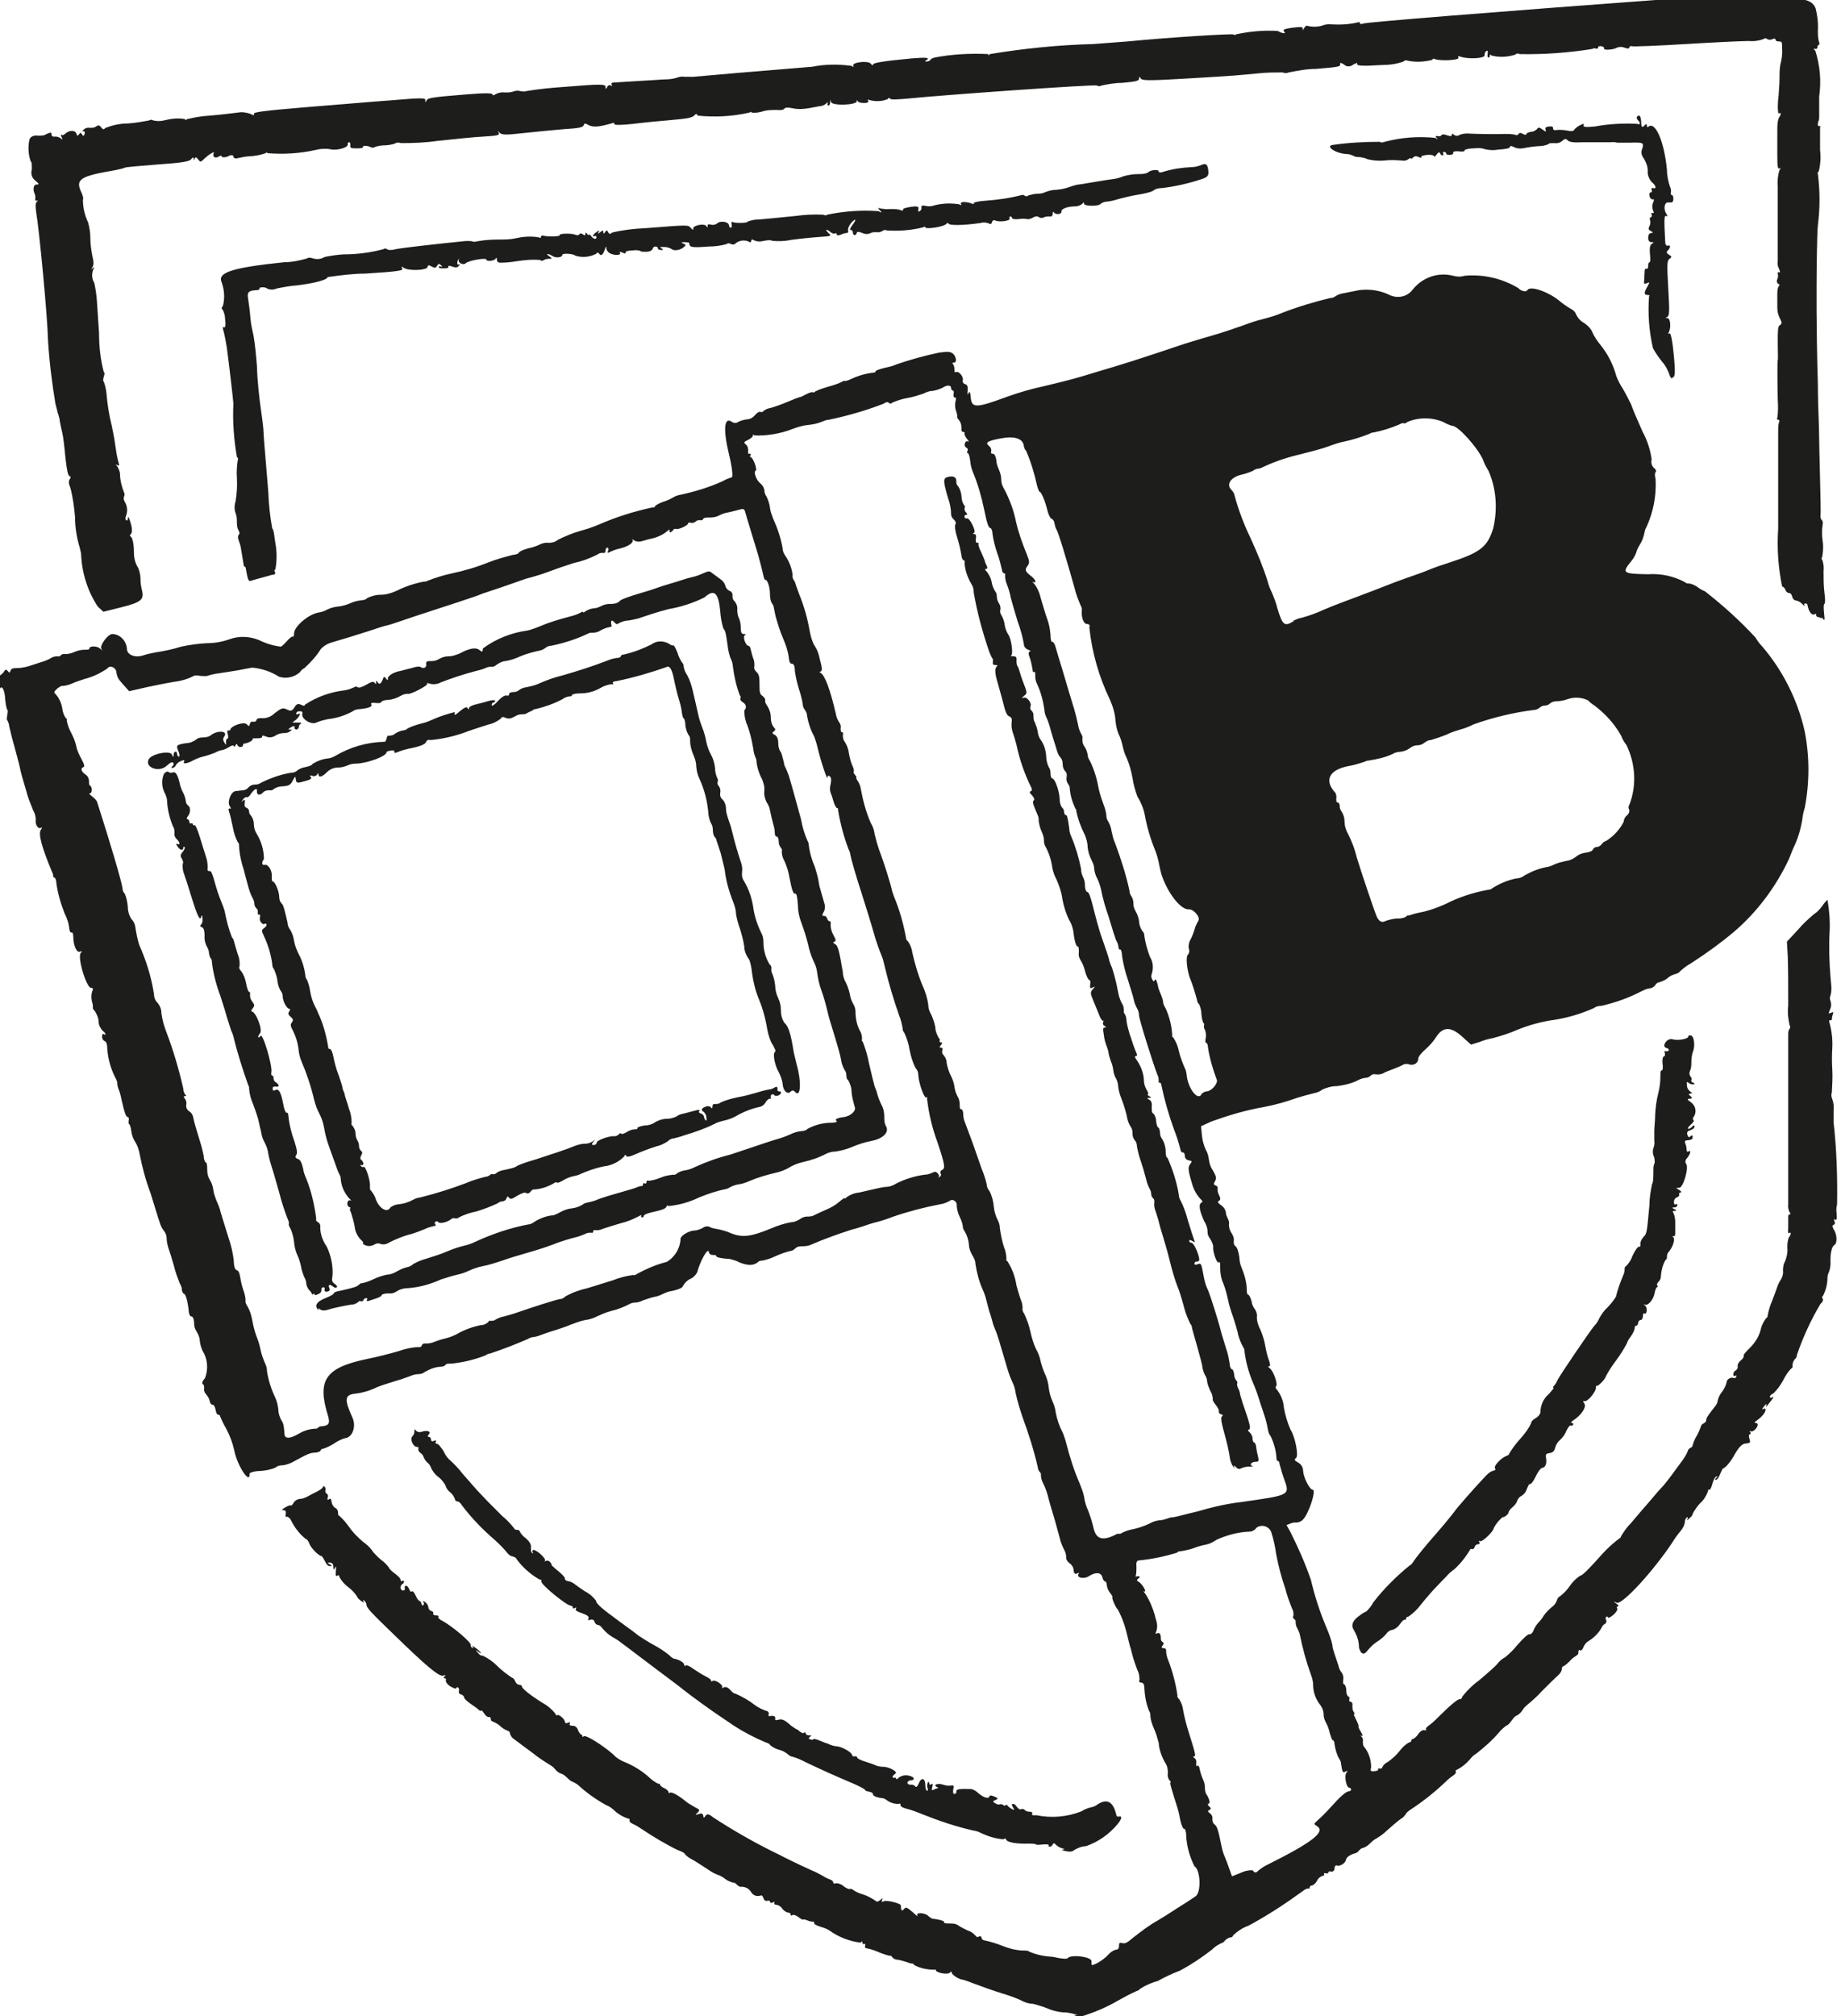 <?xml version="1.0" encoding="UTF-8"?> <svg xmlns="http://www.w3.org/2000/svg" id="Layer_2" viewBox="0 0 42.2 46.2"><defs><style>.cls-1{fill:#1d1d1b;stroke-width:0px;}</style></defs><g id="Layer_1-2"><g id="g1"><path id="path1" class="cls-1" d="m24.7,46.18c-.08-.03-.17-.05-.26-.06-.17,0-.34-.05-.5-.12-.09-.03-.18-.06-.27-.08-.1,0-.2-.04-.29-.09-.14-.06-.28-.11-.42-.15-.22-.07-.5-.17-.63-.22s-.24-.09-.25-.09c-.09,0-.25-.11-.26-.15s-.02-.05-.05-.01c-.06.05-.31,0-.32-.06,0-.02-.02-.02-.03-.01-.16,0-.32-.03-.47-.11,0-.02-.02-.03-.03-.03-.05,0-.1-.02-.15-.04-.07-.02-.13-.04-.2-.05-.04,0-.09-.02-.12-.06-.02-.03-.04-.04-.04-.03s-.11-.02-.24-.07c-.09-.04-.19-.08-.3-.1-.03,0-.05-.02-.04-.06s0-.05-.02-.04-.04,0-.04-.03c0-.04-.01-.04-.04,0-.26-.03-.51-.13-.72-.28-.06-.04-.12-.06-.19-.08-.09-.03-.16-.06-.16-.09s0-.04-.02-.03c-.04,0-.09-.01-.13-.03-.05-.02-.09-.03-.09-.02s-.05,0-.11-.05-.13-.07-.15-.05-.04,0-.04-.02c0-.03-.03-.04-.06-.04-.03,0-.09-.04-.13-.09-.03-.05-.08-.08-.14-.09-.03,0-.05-.01-.04-.04s0-.03-.04-.01-.06,0-.06-.02-.03-.03-.06-.02-.07,0-.09-.06-.04-.07-.06-.06c-.09.03-.18,0-.23-.09-.05-.08-.15-.12-.24-.11-.01,0-.05-.02-.08-.05-.02-.03-.06-.05-.1-.05-.07-.02-.13-.05-.18-.09-.05-.04-.11-.07-.17-.09-.08-.03-.16-.08-.23-.13-.11-.07-.26-.17-.35-.22-.06-.03-.12-.07-.16-.12,0-.02-.07-.06-.16-.09-.29-.14-.57-.31-.84-.49-.06-.04-.12-.08-.19-.11-.05-.02-.09-.06-.08-.08s0-.04-.02-.04c-.13-.04-.25-.11-.35-.21-.05-.04-.1-.08-.16-.1-.22-.12-.42-.26-.6-.42-.05-.05-.11-.09-.18-.12-.02,0-.07-.04-.12-.09s-.11-.09-.13-.09c-.06-.02-.11-.06-.15-.11-.04-.05-.09-.08-.14-.11-.13-.08-.25-.16-.36-.25-.19-.14-.38-.28-.43-.32-.05-.03-.08-.07-.1-.13,0-.03-.02-.06-.04-.06-.07-.03-.13-.06-.18-.11-.05-.05-.11-.08-.18-.11-.02,0-.04-.03-.04-.06s-.02-.05-.04-.04-.07-.02-.11-.08-.07-.09-.07-.07-.03.01-.06-.02-.12-.09-.19-.14-.14-.11-.14-.14c0-.03-.04-.06-.07-.07-.04,0-.06-.04-.05-.08,0,0,0,0,0,0,.01-.03,0-.06-.02-.08-.02-.01-.04,0-.04.02s-.06,0-.13-.04-.12-.11-.11-.14,0-.05-.03-.05-.03-.01,0-.04.04-.04-.03-.02c-.09.03-.37-.2-1.12-.93-.54-.52-.63-.62-.64-.69,0-.04-.02-.07-.05-.1-.03-.02-.04,0-.01.03.02.03,0,.02-.06-.02-.04-.03-.08-.06-.1-.11-.05-.08-.12-.15-.2-.21-.08-.06-.15-.14-.2-.23,0-.04-.02-.05-.05-.03s-.04,0-.03-.11,0-.12-.02-.07-.04.05-.04-.03c0-.06-.03-.09-.08-.09-.06,0-.06.01,0,.04s.05.04,0,.04-.08-.05-.11-.11-.07-.12-.08-.12c-.06,0-.25-.19-.28-.29-.02-.05-.05-.1-.08-.1-.15-.12-.26-.27-.34-.43-.03-.06-.08-.09-.1-.08s-.03,0-.02-.06,0-.09-.05-.09-.04-.02.03-.06c.05-.03.11-.06.13-.05s.05-.02.07-.06c.03-.05.08-.08.14-.09.07,0,.13-.03.19-.06.05-.03.15-.08.21-.11s.13-.08.13-.1.02-.02.04-.01c.02.02.03.05.02.08-.01.03,0,.06.03.08.03.02.04.06.02.09-.01.05,0,.06.03.04.04-.03.05-.02.07.1.02.04.04.08.08.1.04.02.06.06.06.11,0,.03,0,.06.02.06.09.08.16.16.23.26.09.13.21.25.33.35.07.05.14.11.19.18.06.09.14.16.22.23.07.05.13.11.18.18,0,.02.06.08.13.13s.13.11.13.14.02.05.04.03.04,0,.04.02c0,.02-.01.04-.04.05h0s-.04.04-.04.08c0,.04.03.07.06.07.02,0,.04-.01.04-.03,0,0,0-.02,0-.02-.01-.03,0-.05.02-.06s.06.03.08.08.04.07.06.05.06.03.09.1.07.12.09.12.03.03.04.06.02.05.04.04c.02-.02.03-.05,0-.08-.02-.03,0-.02.04,0,.04.03.07.07.08.12,0,.04.03.08.07.09.04.01.05.04.04.06s.02.04.06.04.08.01.06.03.03.07.1.1c.22.12.67.5.64.55,0,.02,0,.04.03.06s.04,0,.01-.03.01-.01.08.04c.13.1.16.16.05.08-.07-.05-.07-.04,0,.03.03.05.08.07.1.06.13.06.24.14.34.24.1.1.22.19.34.27.02,0,.05.03.07.08s.06.08.09.08.06.01.06.03c0,.05.18.2.47.38.11.06.21.14.29.24.02.04.04.06.05.05.03-.04.18.09.18.15,0,.03.03.04.07.02s.06-.01.04.02.01.05.07.05c.06,0,.1.04.12.1.02.05.05.09.07.1.02,0,.03.02.03.04,0,0,0,0,0,0,0,.02,0,.02.03,0,.05-.04.44.21.67.41.06.07.14.12.22.16.23.09.45.22.63.39.1.09.2.14.21.13s.02,0,.02.02.05.06.1.08.1.07.1.11,0,.05,0,.02c.02-.08.18,0,.4.18.06.05.13.08.19.12.12.06.13.07.07.13s-.06.06.03.03c.07-.02.09-.01.1.04s.01.06.04.02c.04-.07.08-.07.19.02.43.28.88.54,1.34.77.08.04.21.1.28.14.14.07.3.15.63.3.1.04.19.09.28.14.04.03.09.05.14.07.04.01.08.04.08.07s.03.03.06.02.11.01.17.06.13.08.15.07c.02-.01.05,0,.06.01.07.05.15.09.23.11.1.03.19.08.27.13.06.05.08.05.14,0s.06-.05.04,0-.01.05.04.03c.07-.03.4.05.39.1,0,.11.02.14.07.08s.08-.03.2.07c.08.07.12.11.11.08-.05-.08.16-.07.24,0,.03.03.06.05.1.07.19.02.29.06.27.08s.04.03.12.03c.07,0,.14,0,.2.04.07.05.14.08.22.12.07.02.13.06.18.12.02.03.05.04.08.02.03-.02.06,0,.06.03s.04.06.08.06c.13.03.27.07.39.12.15.06.3.1.46.11.08,0,.15,0,.15.02.16.07.33.11.5.12.06,0,.16.03.24.04s.14.01.15,0c.05-.1.57-.04.55.07,0,.02,0,.04,0,.07.01.05.26-.09.38-.22.05-.06.11-.1.18-.12.05,0,.07-.03.07-.09s.01-.08.08-.06.13-.03.25-.13c.18-.14.36-.28.56-.39.22-.13.47-.3.57-.36s.23-.15.29-.19c.14-.08.12-.61-.02-.69-.11-.22-.18-.46-.19-.71,0-.09-.03-.16-.04-.15-.03.02-.08-.1-.11-.27-.01-.07-.04-.17-.05-.21-.15-.47-.18-.58-.16-.58s0-.03-.03-.06c-.03-.05-.04-.1-.03-.16,0-.08-.01-.16-.06-.23-.08-.14-.14-.3-.15-.46-.03-.11-.06-.22-.11-.33-.04-.09-.07-.18-.08-.27,0-.05,0-.09-.03-.13-.07-.17-.1-.35-.11-.54,0-.07-.03-.11-.07-.11s-.06-.02-.04-.06c0-.08-.01-.16-.05-.23-.04-.11-.08-.22-.11-.33-.02-.09-.05-.19-.06-.22s-.03-.12-.05-.2c-.05-.22-.12-.44-.23-.64-.04-.02-.15-.28-.12-.28.01,0-.01-.04-.05-.09-.04-.05-.07-.11-.08-.18,0-.05-.02-.09-.04-.09s-.05-.04-.06-.09c-.03-.12-.15-.13-.31-.03-.12.08-.31.03-.23-.06.01-.02,0-.02-.04,0-.05.02-.07,0-.08-.07,0-.07-.04-.13-.1-.17-.05-.04-.08-.1-.07-.13,0-.06-.02-.13-.05-.18-.04-.08-.08-.17-.1-.27-.02-.07-.07-.26-.11-.4s-.11-.36-.14-.48c-.03-.13-.07-.25-.13-.37-.03-.06-.05-.12-.05-.19,0-.02,0-.05-.02-.06-.03-.03-.05-.07-.05-.11-.09-.39-.21-.77-.35-1.15-.06-.18-.12-.37-.16-.56-.01-.09-.04-.18-.08-.26-.06-.13-.1-.26-.14-.4l-.16-.54c-.03-.1-.06-.19-.1-.28-.02-.05-.04-.1-.05-.15-.02-.06-.04-.15-.06-.2s-.05-.18-.08-.29c-.02-.09-.05-.17-.09-.26-.08-.18-.13-.38-.16-.57,0-.08-.04-.15-.08-.22-.04-.07-.07-.15-.07-.23-.01-.1-.04-.2-.09-.29-.03-.04-.05-.08-.05-.13-.01-.07-.04-.15-.07-.21-.04-.08-.06-.16-.07-.25.02-.1-.09-.18-.16-.12-.07.04-.15.07-.23.08-.36.07-.71.16-1.06.28-.13.05-.31.11-.4.13s-.23.07-.32.1-.2.06-.24.07c-.31.1-.62.21-.92.34-.06.03-.13.04-.2.04-.06,0-.12,0-.17.05-.03.03-.08.06-.12.06-.12.03-.23.07-.34.12-.1.05-.2.08-.3.1-.03,0-.06,0-.08.02-.11.1-.24.1-.44.02-.07-.04-.15-.06-.23-.08-.1,0-.3-.03-.3-.06s-.04-.03-.08-.03-.08-.02-.09-.06c-.01-.14-.2.19-.27.46-.04.07-.09.12-.16.15-.07.03-.12.09-.16.15-.01.05-.08.08-.23.12-.09.01-.17.04-.25.08-.06.03-.12.05-.18.06-.09.02-.17.05-.26.08-.06.03-.12.05-.18.05-.06,0-.11.02-.16.05-.12.06-.25.11-.38.14-.12.03-.23.08-.34.13-.08.04-.17.07-.26.08-.11.02-.21.06-.32.1-.12.05-.24.09-.36.13-.11.03-.22.07-.33.11-.05.02-.11.04-.17.05-.05,0-.1.02-.15.05-.28.12-.56.23-.86.33-.04,0-.07.02-.1.04-.25.1-.51.16-.78.19-.06,0-.12,0-.13.02-.02.03-.05.04-.09.05-.14,0-.27.05-.39.12-.04.03-.09.05-.14.05-.07,0-.14.02-.21.05-.11.04-.22.08-.33.11-.13.04-.32.1-.42.14-.16.08-.33.13-.51.15-.23.03-.24.13-.05.55.09.2,0,.46-.18.47-.09.03-.17.07-.24.12-.08.05-.16.09-.25.12-.03,0-.06.02-.06.04s-.05.04-.12.05c-.12,0-.18.03-.51.21-.07.04-.16.07-.24.08-.06,0-.12.01-.16.05-.11.05-.23.07-.35.08-.14,0-.25.04-.25.06.02.27-.28-.17-.35-.53-.04-.18-.1-.34-.19-.51-.05-.08-.09-.17-.13-.26,0-.03-.02-.05-.05-.05-.03,0-.05-.06-.06-.12s-.04-.11-.07-.11-.05-.03-.06-.07c-.01-.06-.04-.11-.08-.16-.04-.04-.06-.09-.05-.15,0-.03,0-.07-.03-.09-.03-.02-.01-.07.05-.14.08-.21.06-.44-.06-.63-.03-.07-.05-.14-.06-.22,0-.07-.03-.14-.07-.21-.04-.06-.06-.12-.06-.19,0-.1-.03-.16-.06-.16s-.05-.04-.06-.09c-.02-.23-.07-.42-.11-.43-.02,0-.05-.05-.05-.09,0-.05-.02-.1-.05-.15-.05-.13-.1-.26-.13-.39-.05-.18-.11-.37-.13-.42-.02-.07-.04-.15-.04-.22,0-.06-.02-.12-.06-.17-.05-.06-.08-.13-.1-.2-.03-.08-.12-.38-.21-.67-.11-.29-.19-.59-.25-.9-.02-.1-.05-.19-.1-.27-.05-.08-.08-.16-.09-.25-.01-.09-.04-.16-.05-.16s-.02-.04-.01-.08,0-.08-.02-.08c-.04,0-.07-.08-.14-.38-.02-.1-.04-.19-.08-.28-.01-.03-.02-.07-.02-.1,0-.05-.02-.1-.05-.15-.1-.2-.16-.41-.18-.64,0-.11-.02-.18-.06-.19-.04-.02-.06-.06-.06-.1,0-.05.01-.08.04-.06.07.04.04-.03-.03-.08-.05-.06-.09-.13-.09-.21,0-.08-.04-.16-.08-.23-.03-.04-.06-.07-.05-.07,0-.05,0-.1-.02-.15-.02-.08-.02-.16,0-.23.03-.07.03-.09-.02-.09-.11,0-.32-.7-.24-.8.04-.04.03-.05-.02-.03-.07.03-.15-.14-.15-.35,0-.06-.02-.1-.04-.09s-.04-.02-.05-.07c-.01-.13-.05-.25-.11-.37-.09-.23-.16-.47-.19-.71,0-.06-.03-.11-.04-.11-.01,0-.03,0-.03-.02,0,0,0,0,0,0,0-.03,0-.06-.02-.09-.25-.6-.33-.9-.26-.99.03-.04.03-.06,0-.04-.06.04-.14-.07-.12-.18,0-.08-.02-.15-.06-.22-.06-.15-.12-.29-.16-.45-.09-.31-.11-.36-.16-.6-.02-.07-.06-.23-.09-.34-.06-.21-.09-.32-.14-.54,0-.05-.03-.11-.05-.15-.01,0,0-.06.01-.12s.01-.1,0-.1-.04-.11-.05-.24c-.01-.23-.09-.36-.13-.22,0,.03-.03.02-.05-.02-.04-.08,0-.33.05-.31.02,0,.05-.03.09-.07.04-.07.06-.08.1-.03s.04.04.06-.01.06-.06.15-.06c.12,0,.24-.03.35-.07.12-.04.25-.08.28-.09.05-.02.1-.04.15-.07.04-.03.1-.04.15-.04.03.01.06,0,.07-.02.03-.03.07-.04.11-.03.07,0,.14-.02.21-.05.07-.03.15-.05.23-.05.06,0,.11,0,.11-.03,0-.06.17-.06.24,0s.06.06.03,0c-.03-.08.15-.32.25-.33.18,0,.33.16.34.34,0,.14.19.21.37.15.09-.03.19-.05.29-.07.2-.03.39-.07.58-.13.19-.04.39-.07.59-.08.18,0,.35-.03.52-.09.22-.08.46-.07.68.02.16.08.33.13.5.15.05-.03.09-.08.13-.12.06-.07.12-.12.14-.11s.03-.02.03-.06c-.01-.16.31-.44.55-.49.07-.01.14-.03.21-.07.08-.04.16-.06.25-.07.1-.01.2-.04.29-.08.07-.03.14-.05.22-.06.07,0,.15-.03.15-.05.1-.05.21-.08.32-.08.12,0,.25-.04.36-.09.2-.1.41-.17.62-.21.03,0,.06,0,.09-.02.18-.07.37-.13.56-.17.28-.06.56-.14.83-.25.18-.07.36-.12.55-.17.08-.01.15-.03.15-.05,0-.03.17-.1.29-.12.07-.02.13-.04.19-.07.06-.03.13-.05.21-.04.08,0,.15-.02.21-.07.16-.08.33-.15.5-.2.15-.04.3-.09.44-.15.39-.17.8-.3,1.22-.39.03,0,.06,0,.06-.02s.08-.07.19-.11c.08-.02.16-.06.23-.1.05-.03.1-.05.16-.06.33-.07.66-.17.97-.31.07-.04.14-.07.21-.09.04,0,.01-.24-.06-.53-.14-.58-.11-.87.07-.74.04.03.1.03.14,0,.06-.03.13-.05.2-.06.07,0,.14-.04.19-.1.04-.05.09-.08.12-.07.03.01.06,0,.07-.02.05-.04.1-.06.16-.07.08-.02.25-.08.39-.14s.27-.11.29-.11.09-.04.15-.07.12-.05.14-.04.04,0,.06-.02c.1-.05.2-.08.3-.11.11-.03.21-.06.31-.11.03-.02.05-.03.05-.02s.07,0,.15-.04c.17-.08.34-.13.52-.15.03,0,.05-.01.05-.03s.09-.05.21-.08c.09-.02.19-.04.27-.08.32-.11.65-.2.98-.27.22-.03.27-.02.33.04.07.08.07.2,0,.19-.03,0-.04.01-.01.04.02.04.03.08.03.13,0,.04,0,.06.03.05.06-.04.18.1.16.18-.01.03,0,.07.04.09,0,0,0,0,.01,0,.05.02.07.05.06.15s0,.11.02.06.04-.03.05.08c.02.27.11.27.84,0,.28-.1.56-.18.84-.24.58-.14.67-.16,1.22-.33.61-.18.9-.27,2-.64.07-.02.35-.11.6-.18s.57-.18.71-.23c.16-.06.33-.12.5-.16.15-.04.29-.08.43-.14.36-.14.73-.25,1.1-.34.04,0,.08-.01.12-.04.06-.04.12-.06.19-.07l.35-.07c.23-.03.47,0,.68.1.19.1.42.06.55-.11.22-.28.58-.41.93-.32.08.02.17.03.26,0,.43-.04.86.06,1.23.28.06.07.18.1.21.05.06-.11.47.03.73.24.08.07.17.13.27.19.06.03.1.07.12.13.04.08.1.15.18.19.07.05.14.11.18.19.05.12.12.22.2.32.17.21.29.45.36.71.04.1.09.2.15.29.07.12.13.24.19.36.02.07.14.35.26.62.11.2.18.42.21.64-.02.07,0,.15.06.2.04.03.05.07.03.09s-.02.09,0,.16c.02.38-.05.75-.21,1.1-.03.04-.04.1-.05.15-.02.09-.05.17-.1.25-.04.06-.07.13-.09.2-.03.08-.08.15-.14.22-.18.23-.15.25.41.26.3-.02.59.04.85.18.02.02.06.04.09.03.07.01.14.04.21.09.05.04.11.07.16.09.41.32.8.67,1.16,1.06.04.07.09.14.15.2.48.56.82,1.24.98,1.96.11.57.11,1.16,0,1.74-.03.09-.05.19-.06.29-.04.22-.1.43-.2.63-.02.04-.06.15-.1.25-.3.64-.73,1.22-1.27,1.68-.31.26-.63.49-.97.71-.09.05-.17.11-.25.18-.03.04-.07.06-.11.07-.07.02-.14.05-.19.1-.05.04-.12.07-.18.09-.04,0-.08.03-.1.07-.03.04-.08.07-.13.07-.07.01-.13.04-.19.07-.29.15-.6.26-.91.33-.06,0-.12.01-.17.05-.29.13-.59.22-.9.27-.3.04-.59.12-.86.23-.18.08-.37.14-.56.19-.11.02-.21.05-.31.09l-.19.06-.2-.18c-.26-.24-.45-.24-.61.02-.07.11-.16.2-.26.29-.08.07-.14.15-.14.19,0,.09-.08.15-.17.14-.02,0-.03,0-.04-.01-.04-.01-.08-.01-.12,0-.07.04-.14.07-.22.1-.1.04-.22.08-.26.11-.05.02-.11.03-.17.02-.04-.01-.08,0-.11.03-.03.03-.07.05-.12.05-.08.01-.15.04-.22.08-.14.06-.28.09-.43.11-.12,0-.23.03-.34.08-.05.04-.12.07-.18.08-.09.02-.27.07-.4.11-.25.09-.5.16-.76.21-.41.07-.81.19-1.2.33l-.24.11.02.2c.01.12.04.23.09.34.04.07.06.14.07.22.01.09.04.18.09.25.08.14.09.18.05.25s-.03.08.02.1c.03.01.05.04.04.06,0,.05,0,.1.03.15.04.08.04.12,0,.14s-.02.05.05.1c.06.04.1.1.11.17,0,.05.03.1.05.15.02.04.03.08.02.12,0,.07.02.14.06.2.04.06.06.12.05.19,0,.04,0,.08.04.11.04.03.07.12.09.26,0,.08.02.16.05.23.07.17.12.35.12.53,0,.05.01.09.03.09s.06.07.08.16c.01.07.04.13.08.18.03.05.05.11.04.17,0,.1.03.2.08.29.05.12.09.24.11.36.02.12.06.28.09.35.03.09.03.13,0,.13s-.02.02.02.05c.08.06.19.37.14.41-.02.02-.01.05.03.09.09.12.14.26.15.4.03.17.08.34.15.5.11.17.19.6.13.65-.05.04-.04.06.05.11.07.04.11.11.11.19.01.15.15.43.22.43.09,0-.09.55-.22.68-.03.04-.08.06-.13.07-.05,0-.1,0-.15.02l-.1.04.09.16c.18.36.34.72.47,1.1.09.38.21.75.36,1.1.05.12.1.25.13.38,0,.07.03.14.05.21.03.09.07.21.09.27.01.06.04.12.08.17.03.05.04.1.03.16-.01.06,0,.1.02.1s.05.06.05.14.03.14.05.14.03.03.02.06,0,.06.03.06.05.04.04.09c0,.05,0,.1.03.14.02.03.03.05.01.05s.01.06.05.14.06.14.05.14.01.06.05.12c.05.09.06.11.02.1s-.04-.02,0,.02c.03.03.04.07.03.11,0,.04,0,.08.02.11.11.13.17.3.17.48-.02.08-.02.1.07.09.05,0,.1-.02.09-.04s.02-.03.04-.02.05,0,.06-.04c.03-.05.07-.09.12-.11.1-.07.19-.15.27-.25.06-.08.13-.15.22-.2.03,0,.05-.02.05-.04,0-.02.02-.04.04-.04.02,0,.08-.05.12-.11s.1-.1.14-.09.06,0,.04-.01,0-.05.04-.08c.09-.06.17-.14.24-.21.27-.27.46-.43.5-.41.02,0,.04-.02.05-.06.11-.14.23-.26.37-.36.19-.16.4-.34.45-.41.04-.05.1-.1.16-.13.1-.08.2-.18.28-.28.13-.15.25-.26.28-.25s.07-.03.09-.08c.02-.06.06-.12.1-.17.05-.05.1-.11.14-.18.05-.07.11-.13.18-.19.06-.04.1-.1.12-.16.01-.04.04-.08.06-.08.09-.07.17-.15.23-.24.06-.09.15-.18.24-.24.05,0,.19-.14.52-.51.09-.1.2-.2.31-.29.07-.05.12-.09.1-.09.07-.12.15-.23.24-.32.15-.18.34-.4.42-.49s.19-.23.26-.3.16-.19.2-.24l.25-.34c.07-.09.13-.18.17-.28,0-.02.02-.05.06-.07s.05-.04.05-.06c.02-.07.05-.15.09-.21.04-.07.07-.14.1-.22,0-.02.02-.05.06-.07s.06-.05.06-.07c0-.05.03-.1.18-.29.05-.06.09-.13.08-.15.02-.08.05-.15.1-.21.05-.07.09-.14.11-.23,0-.06.1-.12.16-.09.02.01.05,0,.06-.03s0-.04-.02-.02-.05,0-.05-.03c0-.04.02-.07.05-.09.04-.02.06-.06.05-.1,0-.05.03-.1.07-.13.04-.03.08-.08.07-.11s.07-.11.15-.19c.11-.11.2-.25.24-.41.02-.1.07-.19.13-.27.02,0,.03-.03.03-.06.02-.1.05-.21.09-.3.05-.13.11-.29.13-.35.02-.06.05-.12.09-.18.03-.06.05-.12.04-.19,0-.08.01-.15.05-.22.04-.1.06-.2.05-.3,0-.08,0-.17.04-.25.05-.06.05-.13,0-.09-.02.02-.03-.03-.02-.11,0-.08,0-.15,0-.23,0-.05,0-.09.03-.09s.03-.02,0-.05c-.02-.05-.04-.11-.03-.17,0-.07,0-.28,0-.47s0-.44,0-.55,0-.43,0-.7,0-.56,0-.63,0-.31,0-.51,0-.5,0-.65,0-.33,0-.39c0-.05,0-.09.03-.13.02-.02.02-.06,0-.09-.03-.14-.05-.29-.03-.44,0-.61,0-.77-.01-1.13l-.02-.34.26-.28c.11-.13.23-.24.36-.35.08-.05.14-.12.2-.2.03-.05.07-.09.11-.13.04.23.06.47.05.71-.02.36-.01.71.02,1.07l.02.22c0,.06,0,.13-.02.19-.02.04-.02.09,0,.13.02.06.02.13-.01.19-.04.1-.04.11.02.08s.06-.01.04.04c-.01.04-.02.07-.02.11,0,.02-.02.03-.04.02s-.03.02-.01.07c.05.19.07.38.06.57-.01.16-.01.32,0,.48.01.18,0,.36-.01.54-.02.05-.01.1.01.15.03.08.04.17.03.26,0,.09,0,.18,0,.27.07.62.09,1.25.08,1.88-.02.07-.02.14-.01.22.01.11,0,.15-.03.13s-.04,0-.02.04c.02.03.01.07-.02.08-.04.02-.03.04,0,.1.08.11.09.32.02.36-.06.03-.1.2-.09.41,0,.07-.01.15-.04.22-.02.04-.03.08-.03.12,0,.15-.04.3-.11.43-.02,0-.02.02,0,.05s0,.08-.05.12c-.22.37-.4.76-.54,1.17,0,.04-.02.08-.05.1-.03.04-.05.08-.05.13,0,.04,0,.08-.03.08-.08.08-.14.18-.19.28-.06.11-.14.22-.23.3-.04.01-.07.05-.07.07s.02.03.04.02c.07-.05.05,0-.06.13-.05.07-.09.1-.07.07.03-.08,0-.06-.06.02-.03.05-.04.06,0,.04s.05-.01.05.02c0,.06-.08.16-.21.25-.04.03-.05.05-.02.05s.05.01.05.04c0,.07-.11.18-.16.15-.03-.01-.03,0-.01.02s.01.05-.01.05-.03.04-.01.1c.03.09.02.1-.07.11-.1,0-.17.08-.29.29-.07.13-.19.27-.24.28-.01,0-.04.06-.07.13s-.06.13-.09.13c-.04,0-.04,0,0-.04s.05-.04,0-.03c-.03.01-.07.09-.09.17s-.05.14-.07.13-.03,0-.03.04c-.04.1-.09.19-.17.26-.07.07-.12.15-.17.23-.01.05-.04.09-.08.12-.05.05-.07.06-.05.02s.01-.05-.02-.03c-.03.03-.04.07-.04.11-.01.07-.05.14-.1.2-.06.07-.14.18-.18.25-.43.65-1.15,1.44-1.28,1.39-.09-.04-.09-.04-.01.02.05.03.06.06.04.06s-.04.03-.02.05-.03.1-.09.15-.12.08-.12.06-.02-.03-.04-.02c-.02.02-.02.06,0,.08.01.03,0,.07-.04.09,0,0,0,0,0,0-.03.02-.06.05-.06.07-.07.13-.18.24-.31.32-.05.03-.09.08-.11.13-.02.06-.06.1-.08.08s-.04,0-.04.04-.01.06-.03.07c-.06.04-.12.08-.16.13-.05.05-.1.1-.16.13-.02,0-.03.03-.03.06,0,.05-.04.1-.08.14-.05.04-.22.21-.38.37-.1.11-.21.21-.32.3-.05.04-.09.08-.12.13-.03.05-.08.1-.14.13-.02,0-.07.05-.11.11s-.09.11-.11.11c-.06.04-.12.09-.16.14-.16.19-.34.35-.53.5-.05.03-.1.07-.14.12-.09.11-.2.2-.32.26-.02,0-.03.02-.02.04s-.01.06-.06.09c-.06.04-.12.09-.17.14-.23.22-.49.43-.76.61-.08.05-.14.1-.14.11-.04.06-.08.11-.14.14-.08.06-.22.18-.32.27-.06.06-.13.11-.21.16-.06.03-.11.07-.16.12-.05.05-.1.09-.17.11-.03,0-.06.03-.09.06-.02.03-.05.05-.08.06-.12.03-.21.09-.22.16-.02.08-.15.15-.21.12-.02-.01-.05.02-.05.07s-.04.08-.08.07-.06,0-.06.02-.03.03-.06.02-.05,0-.04.02,0,.04-.04.04c-.05.02-.1.06-.12.11-.03.06-.09.11-.12.11-.03,0-.05.02-.05.05,0,.02-.01.03-.03.02s-.08.02-.13.06c-.4.29-.81.56-1.24.79-.14.05-.26.13-.36.23,0,.02-.02.04-.06.04-.05.01-.09.04-.12.07-.03.04-.06.06-.06.05-.09.04-.17.09-.24.16-.23.18-.47.34-.73.48-.16.06-.31.13-.46.21-.02.01-.04.03-.06.03-.14.04-.28.1-.4.18-.02.03-.05.04-.08.05-.14.06-.28.14-.41.21-.27.16-.56.28-.85.37-.06,0-.12,0-.17-.03h0Zm4.06-3.27s.06,0,.06-.02c.08-.07.17-.13.26-.17,1-.5,1.31-.74,1.11-.87-.08-.05-.08-.05.01-.13.1-.09.2-.19.29-.29.24-.27.36-.37.43-.38.03,0,.05-.02.05-.04,0-.02-.02-.04-.04-.04-.07,0-.12-.27-.07-.34.04-.05.04-.06-.02-.03s-.07.02-.1-.18c0-.04-.02-.08-.04-.11-.06-.1-.09-.22-.11-.34,0-.06-.03-.1-.04-.09s-.04-.07-.07-.17c-.02-.09-.05-.17-.09-.24-.03-.06-.05-.12-.05-.19,0-.07-.03-.14-.07-.2-.11-.13-.17-.3-.17-.47,0-.09-.03-.18-.06-.26-.1-.28-.18-.57-.24-.87-.01-.06-.04-.12-.07-.18-.02-.03-.03-.08-.03-.12,0-.03,0-.06-.03-.07-.03-.02-.04-.06-.02-.09,0-.05,0-.1-.03-.15-.06-.15-.12-.31-.16-.47-.09-.26-.16-.53-.21-.8-.02-.16-.06-.33-.11-.49-.04-.11-.17-.17-.28-.13-.04.01-.07.04-.09.07-.04.03-.08.05-.13.05-.26.01-.52.08-.76.19-.07.05-.15.09-.24.11-.07.01-.13.03-.2.05-.12.05-.25.08-.38.1-.05,0-.08.02-.07.03-.29.09-.58.15-.88.18-.05,0-.07.04-.06.14,0,.06,0,.13-.01.19-.01.03-.01.05,0,.04.08-.02.11,0,.06.04s-.05.05,0,.08c.08.04.2.25.13.22-.03-.01-.02,0,.02.05.1.15.17.32.22.49,0,.01.02.08.04.15.02.07.02.14,0,.21-.03.07-.03.08.02.06s.08.01.08.13c0,.03.02.06.04.07.03.02.03.04,0,.08s-.03.06.02.06c.04,0,.06.02.06.05,0,.08.02.16.05.23.1.26.17.53.21.8-.01.02,0,.06.04.09.05.08.08.16.09.25.03.16.07.32.12.48.16.51.18.58.13.58-.03,0-.02.02.01.04.04.03.05.07.04.12,0,.05,0,.08.02.06s.04,0,.05.03c.02.1.05.2.09.29.03.06.04.12.04.19,0,.07.02.13.06.18.05.1.06.16.03.17s-.03.04.01.07.05.06,0,.08-.03.04.02.08c.04.03.06.08.05.13,0,.04.01.09.05.12.06.04.09.15.15.45.02.1.04.19.08.28.03.07.08.2.11.29l.06.17.2-.08c.08-.04.17-.06.26-.06h.01Zm-3.08-7.76c.07-.04.14-.07.22-.09.16-.03.32-.08.46-.15.07-.04.14-.06.22-.07.06,0,.12-.02.18-.04.05-.02.09-.03.14-.03.07-.01.32-.08.54-.13.34-.1.68-.18,1.03-.22,1.12-.16,1.1-.15.96-.54-.04-.11-.07-.22-.1-.33,0-.04-.02-.07-.04-.07s-.03-.03-.03-.07c-.01-.17-.06-.34-.13-.49-.04-.05-.06-.11-.07-.18-.02-.11-.05-.23-.09-.34-.03-.1-.07-.21-.08-.24-.05-.17-.11-.34-.18-.5-.09-.22-.15-.44-.18-.67,0-.06-.02-.11-.03-.11-.06-.11-.11-.23-.13-.35-.05-.19-.12-.4-.14-.45-.03-.09-.06-.19-.08-.29-.03-.13-.06-.26-.11-.38-.05-.11-.07-.23-.07-.35,0-.12,0-.15-.04-.13s-.14-.26-.12-.37c-.01-.06-.04-.12-.07-.17-.04-.05-.06-.1-.06-.16,0-.09-.03-.17-.08-.25-.11-.25-.13-.38-.06-.42.03-.02.03-.03,0-.06-.11-.11-.18-.24-.22-.39-.09-.3-.09-.36-.04-.43s.05-.07-.03-.09c-.05,0-.09-.05-.09-.1,0-.05-.02-.08-.05-.08s-.04-.02-.05-.06c-.04-.16-.09-.32-.15-.47-.12-.33-.22-.68-.29-1.02,0-.03-.02-.05-.04-.05s-.03-.01-.02-.03c0-.05,0-.1-.03-.15-.09-.23-.42-1.27-.42-1.36,0-.06-.02-.12-.05-.17-.03-.06-.06-.12-.07-.19-.01-.06-.08-.27-.14-.47-.06-.17-.1-.35-.13-.53,0-.09-.03-.16-.04-.15s-.03,0-.04-.04c0-.06-.03-.13-.06-.18-.02-.06-.04-.12-.06-.18-.02-.07-.07-.23-.11-.36-.07-.2-.13-.4-.17-.61-.02-.09-.05-.18-.09-.26-.04-.07-.06-.15-.07-.23,0-.07-.03-.13-.06-.19-.05-.1-.08-.2-.09-.31,0-.09-.03-.18-.06-.26-.09-.18-.16-.36-.2-.56,0-.02,0-.04-.02-.05-.07-.15-.12-.31-.13-.48,0-.03-.02-.06-.04-.09-.03-.04-.04-.1-.03-.15.01-.06,0-.11-.03-.13-.04-.05-.06-.1-.06-.16,0-.06-.01-.11-.05-.16-.04-.04-.06-.09-.08-.15-.02-.07-.06-.2-.09-.29s-.06-.21-.08-.28c-.02-.06-.04-.13-.07-.19-.03-.06-.05-.13-.05-.19-.03-.2-.08-.4-.17-.59-.03-.06-.04-.12-.04-.19,0-.06,0-.09-.02-.08s-.04,0-.04-.05c-.02-.11-.04-.22-.08-.32-.02-.06-.01-.09.02-.1s0-.02-.04-.04c-.06-.02-.1-.07-.1-.13-.03-.17-.08-.35-.14-.51-.07-.23-.14-.47-.16-.55-.02-.11-.05-.21-.09-.31-.03-.07-.04-.14-.04-.21.01-.02,0-.04-.02-.04s-.05-.03-.05-.07c-.03-.13-.06-.26-.11-.39-.05-.15-.09-.3-.11-.45,0-.07-.03-.13-.05-.13-.04,0-.08-.12-.14-.42-.06-.29-.14-.57-.25-.84-.04-.09-.06-.18-.07-.27-.01-.11-.04-.19-.06-.19s-.02-.02,0-.05c.01-.03,0-.06-.03-.07-.03-.02-.05-.06-.03-.1.01-.04.04-.06.07-.04s.01-.02-.03-.07-.06-.11-.05-.12,0-.03-.03-.03-.05-.03-.04-.08c0-.06-.01-.13-.05-.18-.04-.05-.06-.09-.05-.09s0-.06-.02-.12c-.03-.07-.03-.15-.02-.22.02-.07.02-.1-.01-.1s-.04-.03-.03-.08,0-.08-.02-.08-.04-.03-.04-.06c0-.07-.1-.07-.2,0-.07.03-.15.06-.23.07-.07,0-.14.03-.2.06-.12.04-.24.08-.36.1-.12.02-.25.06-.36.11-.03.03-.06.02-.08,0s-.06-.02-.11.02c-.41.16-.83.28-1.26.37-.06,0-.12.03-.17.05-.1.04-.21.06-.31.07-.12.01-.24.05-.35.09-.28.11-.58.16-.88.15-.02-.03-.03-.03-.03,0s-.05.07-.11.1c-.1.05-.11.06-.05.11.04.03.05.09.05.14-.01.05,0,.08.03.07s.04.02.02.04,0,.04.01.04c.05,0,.16.29.11.31s.01.21.11.29c.05.04.08.09.09.15,0,.05.02.11.05.15.04.08.07.17.08.26.01.08.04.16.07.24.1.22.18.45.22.69,0,.05.02.1.05.15.1.14.16.3.18.46-.01.03,0,.06.01.09.02.03.04.06.05.09,0,.02.05.14.09.26.11.27.19.55.24.84.02.11.05.22.1.32.07.1.11.21.13.32.06.21.06.28.02.29s-.03.01,0,.03c.1.06.22.38.35.94.01.07.04.14.08.2.03.04.04.09.03.13,0,.05,0,.09.03.09s.03.03.02.07c0,.06.01.11.05.16.05.08.08.17.09.26.02.1.04.19.08.28.03.06.04.12.03.13s0,.05.03.08.04.06.03.06,0,.03.02.06c.04.06.07.12.08.19.05.27.12.54.23.79.05.08.08.17.09.26.04.16.08.31.14.46.07.19.22.65.26.84.01.04.03.08.04.12.13.31.22.63.28.96,0,.02.01.05.04.07.05.07.09.16.1.25.06.26.13.51.23.75.07.15.12.31.14.47,0,.08.03.15.07.22.04.09.07.18.09.28,0,.09.04.18.08.25.02.01.03.04.02.06,0,0,0,0,0,0-.01.02,0,.04.03.04s.04.01,0,.06-.04.06,0,.06.04.02.03.07c-.01.04,0,.08.03.1.04.05.07.11.07.18.02.1.05.21.1.3.04.08.07.17.08.26.01.07.04.15.07.21.04.06.05.13.05.2,0,.05,0,.09.03.09s.05.05.05.12c0,.07.02.14.05.21.02.05.09.24.16.43s.16.46.21.6c.05.12.09.24.12.37,0,.06.03.11.07.16.05.11.08.22.09.34.01.11.04.21.09.31.03.06.05.12.05.19.02.14.05.29.09.42.04.09.06.19.06.29-.01.02,0,.04.02.04.11.17.18.36.21.56.03.1.07.25.1.33.03.06.04.13.04.19-.01.02,0,.08.04.13.06.13.11.27.14.41.03.14.07.27.13.4.04.07.07.14.09.22.03.14.08.28.14.41.03.08.05.16.06.25.01.1.04.21.08.3.04.09.07.18.08.27.03.16.08.31.16.46.03.08.06.16.08.24.08.32.18.63.31.93.04.1.08.2.1.3.01.08.03.16.06.24.07.16.12.32.16.49.06.26.23.29.54.12h0Zm2.62-1.5c-.05-.05-.08-.12-.1-.19-.03-.21-.08-.42-.14-.63-.07-.25-.08-.35-.05-.37s.02-.04-.02-.05-.06-.04-.05-.06-.02-.09-.07-.15-.08-.12-.07-.13c0-.07-.02-.14-.06-.2-.03-.07-.06-.14-.07-.21,0-.05-.02-.1-.05-.15-.03-.06-.05-.12-.06-.19,0-.04-.06-.25-.12-.47s-.12-.41-.12-.44c0-.03-.02-.05-.04-.08-.05-.11-.1-.22-.13-.34-.01-.03-.03-.11-.05-.18s-.06-.21-.11-.33-.13-.39-.18-.6-.13-.47-.16-.57-.07-.23-.08-.28-.05-.18-.08-.27c-.03-.07-.04-.14-.03-.21,0-.03,0-.07-.03-.09-.02-.02-.04-.05-.04-.09,0-.05-.02-.1-.05-.15-.04-.08-.06-.16-.08-.24-.03-.12-.07-.25-.11-.37-.04-.11-.07-.23-.09-.35,0-.05-.02-.1-.05-.13-.04-.05-.05-.1-.05-.16,0-.06-.01-.11-.05-.16-.04-.07-.07-.15-.08-.23-.03-.13-.07-.26-.12-.39-.04-.1-.07-.2-.08-.3,0-.06-.02-.11-.04-.16-.04-.06-.06-.13-.07-.2-.01-.08-.03-.15-.06-.22-.02-.06-.04-.12-.05-.18,0-.04-.02-.08-.03-.12-.04-.1-.07-.2-.08-.31-.02-.11-.02-.15.02-.15s.04-.01,0-.04c-.03-.01-.05-.05-.03-.09h0s.01-.05,0-.03-.06-.03-.09-.12l-.14-.34c-.07-.17-.07-.19-.01-.26s.06-.07,0-.04-.07.02-.06-.07c.01-.06,0-.1-.02-.1s-.07-.09-.1-.21c-.02-.09-.06-.18-.11-.26-.03-.05-.04-.11-.03-.17,0-.07,0-.13-.03-.13-.04,0-.08-.18-.1-.37-.02-.09-.05-.17-.1-.25-.07-.15-.12-.31-.15-.48-.02-.15-.07-.29-.13-.43-.05-.09-.08-.18-.1-.28-.02-.16-.07-.32-.15-.47-.03-.04-.04-.1-.04-.15,0-.08-.03-.15-.06-.22-.03-.07-.05-.15-.06-.22,0-.05,0-.09-.02-.13-.12-.28-.13-.32-.09-.35.02-.02,0-.06-.04-.11-.06-.06-.07-.08-.03-.1.02,0,.03-.03.02-.05,0,0,0,0,0-.01-.16-.32-.28-.66-.35-1-.02-.07-.05-.19-.08-.27-.03-.08-.04-.17-.03-.25.01-.07,0-.11-.05-.13-.07-.03-.09-.09-.17-.41-.03-.1-.07-.26-.1-.36-.07-.23-.07-.33-.02-.38.03-.02.01-.03-.03-.03-.06,0-.07-.02-.06-.08,0-.05,0-.08,0-.06s-.05-.07-.09-.18c-.15-.44-.27-.88-.35-1.34,0-.07-.01-.13-.05-.19-.09-.15-.15-.32-.16-.49.01-.04,0-.06-.02-.06s-.04-.04-.05-.1c-.02-.13-.05-.26-.09-.39-.06-.19-.07-.3-.05-.33s.01-.07-.04-.12c-.04-.03-.06-.08-.06-.13,0-.12-.03-.25-.07-.36-.12-.41-.11-.45,0-.48s.2,0,.19.1c0,.04.01.09.04.11.05.07.07.15.08.23,0,.07.02.15.06.21.02.01.03.04.01.06,0,.04,0,.07.03.1.04.04.04.06,0,.06-.02,0-.03.01-.03.03,0,0,0,.01,0,.02,0,.02.03.04.05.03.06-.03.22.29.17.33-.04.03-.04.03,0,.03s.05.03.04.1,0,.1.03.1.04,0,.03.02.01.09.05.17c.03.07.06.13.09.21.01.05.03.09.05.13.02.04.01.07-.02.07s-.03.02.02.06c.05.07.09.14.11.23.01.08.04.15.08.22.03.03.04.08.04.12,0,.06.02.11.05.16.03.04.04.1.03.15-.01.04,0,.08.02.11.04.07.07.15.08.23.01.08.04.15.08.22.07.08.12.45.07.48-.03.01,0,.02.04.02.07,0,.09.02.08.1,0,.04,0,.08.02.12.02.03.03.06.04.09.03.1.06.2.1.3.09.23.09.24.01.3-.05.05-.06.06,0,.04.07-.03.19.13.15.2-.01.04,0,.08.03.1.03.03.04.07.04.11,0,.05,0,.11.03.15.03.08.06.15.07.24.01.07.04.14.09.2.06.1.09.21.1.32,0,.09.02.19.06.27.03.04.04.09.04.14,0,.07.02.12.04.12.06,0,.16.28.17.46,0,.07.01.14.05.2.03.03.05.06.05.1,0,.04.02.08.04.08.03,0,.04.03.08.3,0,.07.02.14.05.2.1.24.17.48.22.73,0,.07.02.14.05.2.03.06.04.12.04.18,0,.09.03.15.05.15.04,0,.08.12.13.32s.14.55.21.74c.1.29.15.43.16.48,0,.02.03.11.07.2.04.12.07.24.1.36.02.11.05.24.06.29.02.06.04.12.07.17.03.04.04.1.04.15,0,.03,0,.07.01.07.03.04.05.1.05.15.01.11.04.21.07.31,0,.02.01.04.02.06.04.13.08.25.13.37.03.06.03.09,0,.09s-.03.03,0,.07c.1.14.17.3.18.47,0,.08.02.16.06.23.04.06.05.11.03.11s0,.02.03.04c.06.03.06.04,0,.04s-.05.01,0,.04.07.07.06.17c0,.08,0,.14.04.15.04.05.06.11.06.17.01.08.03.15.05.15s.03.05.04.11c0,.05.01.1.04.14.06.09.09.2.09.31,0,.08.02.14.04.13.12.27.21.55.26.84,0,.06.02.11.05.16.07.14.12.29.16.44.06.2.12.39.14.44.03.07.03.07-.04.03-.05-.03-.07-.03-.07,0,0,.02.02.04.05.04.04,0,.12.14.17.32.02.08.01.11-.04.11-.04,0-.06.02-.06.05s.04.03.08.01c.07-.03.08,0,.12.22.02.11.04.21.08.31.04.08.07.17.1.26.11.33.21.67.24.8.02.07.07.23.11.36.04.11.06.23.08.35,0,.06.03.11.05.11s.04.05.05.12c0,.05.02.1.05.14.02.01.03.04.02.06-.01.03,0,.06.01.09.02.04.04.08.05.13,0,.04.04.14.06.22.17.49.2.6.15.62-.03.01-.03.03.01.06.04.04.07.09.07.14,0,.06.03.11.04.1s.03.03.04.07c.01.07.02.15.04.22.03.13.03.15-.05.15-.1,0-.15.08-.07.1.03,0,0,.02-.07.01-.06,0-.13.01-.19.04-.05.03-.09.01-.15-.06h-.02Zm-20.97-.96c.21-.01.24-.06.19-.24-.26-.83-.06-1.11.91-1.31.2-.04.52-.12.72-.18.14-.05.28-.08.43-.09.04.01.08,0,.09-.04.01-.03.05-.05.08-.04.07,0,.15-.01.21-.04.08-.03.17-.06.26-.08.08-.02.16-.05.24-.09.17-.1.36-.17.55-.21.07,0,.14-.03.19-.08,0-.02.02-.03.04-.02,0,0,0,0,0,0,.04,0,.09,0,.12-.03.06-.03.12-.06.19-.07.11-.03.22-.06.33-.1.32-.11.84-.28.96-.3.05,0,.09-.03.12-.06.16-.09.33-.15.51-.19.1-.03.36-.11.58-.18.15-.06.3-.1.46-.12.03.01.06,0,.08-.02.22-.12.45-.22.69-.28.19-.11.31-.31.32-.53,0-.07.18-.18.31-.19.07,0,.14-.03.2-.06.05-.04.13-.05.18-.01.05.02.11.03.17.04.1.02.2.05.29.09.27.11.47.08.93-.11.14-.06.29-.11.45-.14.08,0,.16-.04.22-.08.04-.03.1-.05.15-.05.05,0,.11,0,.16-.03.08-.04.17-.08.26-.12.12-.05.23-.11.32-.19.07-.06.13-.1.13-.08s.02,0,.03-.02c.09-.06.18-.1.29-.11.14-.03.3-.07.35-.08.09-.02.17-.04.26-.05.09,0,.17-.03.25-.08.2-.1.42-.17.65-.2.07,0,.14-.03.21-.06.05-.03.14.07.11.11-.02.02,0,.02.02,0,.03-.02.04-.05.02-.08-.01-.03,0-.07.04-.08.07-.04.06-.12-.11-.63-.12-.32-.2-.66-.24-1,.01-.04,0-.05-.02-.03-.04.03-.17-.32-.18-.51,0-.06-.02-.12-.06-.16-.07-.13-.11-.27-.14-.42-.02-.13-.06-.26-.12-.39-.03-.03-.04-.07-.04-.11-.02-.1-.04-.2-.08-.29-.13-.37-.24-.74-.33-1.12-.02-.09-.04-.18-.08-.27-.05-.12-.09-.24-.13-.36-.11-.39-.23-.76-.32-1.05-.11-.33-.24-.78-.26-.89,0-.04-.02-.08-.04-.12-.11-.29-.19-.59-.24-.9.01-.02,0-.04-.02-.04s-.06-.07-.08-.14c-.02-.07-.04-.14-.07-.21-.02-.06-.02-.13,0-.2.02-.1.01-.16-.02-.18s-.05-.02-.05.02c0,.11-.16-.38-.23-.68-.02-.09-.05-.18-.08-.26-.08-.14-.13-.3-.16-.46,0-.05-.02-.1-.05-.14-.03-.04-.05-.09-.05-.14-.02-.12-.05-.23-.09-.35-.04-.13-.07-.27-.09-.4,0-.13-.03-.17-.07-.17s-.06-.04-.07-.15c-.02-.15-.07-.29-.13-.43-.07-.16-.12-.33-.17-.5l-.05-.24s-.02-.05-.04-.07c-.03-.06-.04-.13-.04-.2,0-.17-.06-.33-.1-.33-.02,0-.03-.02-.04-.05-.02-.1-.12-.5-.17-.65-.08-.27-.22-.71-.25-.83-.03-.11-.04-.11-.18-.07-.08.02-.19.05-.25.06-.07.01-.13.04-.19.07-.06.03-.13.04-.2.04-.07,0-.13,0-.15.03-.01.03-.04.04-.07.03-.04,0-.07,0-.1.03-.03.03-.08.04-.12.03-.04-.01-.06,0-.06.02,0,.04-.23.15-.28.12-.02,0-.05,0-.06.03-.01.02-.04.04-.06.05-.02,0-.03-.02-.02-.05s-.03,0-.09.05c-.08.06-.17.1-.27.13-.09.02-.21.05-.27.07-.06.02-.13.02-.19-.02-.04-.03-.06-.03-.04-.02.06.06-.07.16-.28.21-.09.02-.17.05-.25.09-.03.02-.04,0-.02-.04s0-.07-.02-.07-.04.03-.04.07-.02.06-.05.05c-.04,0-.09,0-.12.03-.17.09-.36.16-.55.2-.19.06-.45.15-.58.2-.13.05-.26.09-.4.13-.09.02-.18.05-.26.08-.05.02-.26.09-.46.16s-.4.13-.44.15-.28.1-.52.18-.68.22-.98.32-.58.2-.64.21-.24.07-.42.13c-.31.1-.54.17-.88.27-.09.03-.17.08-.23.15-.1.16-.23.3-.37.43-.04.02-.08.05-.1.09-.13.12-.31.16-.48.11-.19-.12-.4-.19-.62-.21-.07.01-.21.04-.32.06s-.31.05-.44.07c-.09.01-.18.03-.27.06-.05.01-.11,0-.16,0-.07-.02-.14-.01-.15,0-.15.08-.31.12-.48.14-.07.01-.32.06-.56.11l-.44.1-.08-.09s-.11-.12-.14-.16c-.04-.05-.06-.11-.07-.17,0-.12-.15-.19-.21-.1-.16.11-.33.19-.52.24-.09.03-.19.06-.28.1-.06.03-.14.05-.21.06-.05-.03-.24.13-.2.16.1.1.16.23.18.37.01.08.04.15.08.21.02,0,.03.03.02.05.02.1.05.19.1.28.05.1.1.21.12.32.02.09.06.18.11.27.07.13.09.19.05.2-.07.03-.05.1.05.17.05.03.08.09.08.15,0,.05,0,.09.02.1.06.03.06.18,0,.18-.03,0,0,.03.05.07.05.04.1.08.12.14.32,1,.57,1.85.58,1.98,0,.04.02.08.05.11.04.09.06.19.07.3,0,.1.03.21.09.29.04.04.07.1.08.16.02.14.05.29.09.42.16.36.28.74.34,1.13,0,.08.03.15.08.2.06.07.09.15.09.24.02.15.06.29.11.42.16.42.29.86.39,1.3,0,.05.02.11.05.15.03.02.02.03-.01.03s-.04.02,0,.06c.03.04.04.09.03.14-.01.06.02.12.07.15.05.03.08.08.09.14.03.14.07.27.11.4.05.16.1.32.13.48,0,.08.03.15.05.15s.03.07.03.16c0,.08.01.15.05.22.05.08.08.16.09.25.01.08.04.16.07.24.04.09.08.18.1.28.04.13.12.39.18.58.06.17.1.35.12.53,0,.13.03.2.07.21s.06.07.07.13c.02.11.04.22.08.33.03.08.05.17.05.25-.01.02.01.07.05.13.05.09.08.19.1.29.02.12.05.24.09.36.04.1.08.21.1.32.02.11.06.21.1.31.03.06.05.12.05.19.03.21.1.42.19.61.04.09.06.18.07.27,0,.09.03.17.07.25.04.05.06.12.07.3,0,.13.12.13.34,0,.12-.07.26-.11.4-.11h0Zm-.02-2.66c-.12-.1-.06-.2.17-.29.1-.04.17-.08.17-.1s.07-.05.15-.06c.31-.07.38-.09.43-.14.03-.03.06-.04.06-.03.09-.02.18-.05.26-.09.1-.05.22-.09.33-.11.08,0,.16-.04.23-.08.07-.04.14-.07.22-.09.05-.01.1-.03.14-.07.1-.06.21-.1.32-.13.16-.05.32-.1.48-.17.12-.05.24-.09.36-.12.09-.02.18-.05.26-.09.39-.18.8-.32,1.22-.4.05,0,.1-.03.14-.06.13-.08.28-.14.44-.15.05-.02.1-.04.15-.07.09-.05.18-.08.28-.09.08-.01.16-.04.23-.08.03-.03.07-.04.11-.05.09-.02.18-.04.26-.08.11-.04.34-.11.52-.16s.35-.1.38-.12c.03-.01.06-.02.09-.02.02,0,.03-.01.03-.04s.02-.03.04-.02.04,0,.04-.03,0-.04.02-.03c.1,0,.2-.03.3-.07.09-.04.19-.06.3-.07.01.01.05,0,.08-.03.06-.04.12-.06.19-.07.07-.01.15-.04.21-.07.26-.12.54-.22.82-.29.12-.04.36-.12.54-.18s.41-.14.52-.17c.11-.03.22-.07.33-.12.08-.04.16-.06.25-.07.06,0,.12-.03.13-.05.17-.09.35-.14.54-.14.09,0,.15-.02.13-.04-.06-.03,0-.07.16-.09s.3-.15.25-.24c-.03-.11-.06-.22-.07-.33,0-.1-.03-.19-.08-.28-.02,0-.04-.05-.04-.11,0-.04-.01-.08-.04-.12-.04-.07-.07-.15-.08-.23-.02-.12-.09-.35-.14-.52s-.13-.41-.16-.54c-.04-.18-.09-.36-.15-.53-.05-.13-.08-.27-.1-.42-.01-.09-.04-.17-.08-.25-.06-.13-.1-.26-.13-.4-.04-.16-.09-.32-.15-.48-.05-.13-.08-.27-.08-.4-.01-.18-.03-.28-.06-.27-.05.01-.08-.09-.14-.4-.02-.12-.06-.24-.11-.35-.04-.07-.06-.14-.06-.22.01-.03,0-.06-.02-.08-.03-.04-.05-.09-.05-.14,0-.07-.02-.12-.05-.12s-.04-.04-.04-.09c0-.07-.02-.14-.04-.21-.02-.07-.05-.2-.07-.3-.01-.07-.04-.13-.08-.19-.04-.08-.06-.17-.05-.26s-.02-.18-.05-.26c-.07-.13-.12-.28-.13-.42,0-.04-.02-.07-.03-.1-.03-.07-.04-.15-.05-.22-.03-.17-.07-.34-.13-.5-.05-.11-.07-.23-.07-.34.05-.04.05-.12,0-.16,0-.01-.02-.02-.04-.03-.04-.03-.06-.06-.05-.08.01-.02.01-.06-.01-.07-.08-.21-.13-.43-.16-.66,0-.07-.03-.15-.06-.21-.03-.09-.05-.18-.06-.27-.04-.29-.05-.34-.1-.4-.04-.13-.06-.25-.07-.39-.04-.43-.14-.52-.36-.32-.26.13-.54.22-.83.27-.27.07-.53.16-.59.18-.1.04-.21.06-.32.08-.08,0-.17.03-.24.07-.02.03-.05.01-.09-.03-.06-.07-.09-.04-.06.08,0,.02-.02.03-.04.03-.07.01-.14.04-.2.07-.06.04-.12.06-.19.06-.04,0-.08,0-.11.02-.27.13-.56.22-.85.28-.05,0-.09.02-.13.05-.05.04-.11.06-.18.07-.13.03-.27.07-.39.12-.11.05-.22.09-.34.11-.07,0-.14.04-.2.08-.05.04-.1.06-.11.05-.05,0-.1,0-.15.03-.07.03-.15.05-.23.07-.27.07-.54.16-.8.26-.07.04-.16.05-.24.03-.06-.02-.09-.02-.07,0,.04.03-.39.26-.45.23-.06,0-.11.02-.16.05-.09.05-.18.08-.28.09-.09,0-.16.03-.16.05s-.06.03-.13.02-.12,0-.1.03c.04.05-.06.09-.25.11-.07,0-.14.02-.19.06-.17.09-.36.15-.55.17-.09.02-.18.04-.27.08-.12.06-.35-.09-.32-.2.01-.04,0-.06-.06-.06s-.08.03-.08.05.02.03.04.02c.08-.06.04.05-.04.12l-.09.07h.12c.07,0,.1,0,.08.02-.03.02-.05.05-.05.08,0,.03-.03.06-.06.06h0s-.05-.02-.04-.04c.03-.05-.03-.05-.1,0-.05.04-.05.04,0,.04s.05,0,0,.04c-.04.03-.09.04-.14.04-.07,0-.14.02-.2.06-.06.04-.14.05-.21.02-.07-.03-.09-.03-.09,0s-.04.04-.12.04-.11,0-.1.02c.02.03-.13.1-.19.1-.02,0-.03.02-.03.04s-.02.04-.06.04c-.03,0-.06-.02-.07-.05,0-.03-.02-.03-.04.01s-.04.04-.04.02-.03-.03-.11.02c-.05.03-.1.06-.16.07-.06.01-.11.03-.16.06-.08.03-.16.06-.24.08-.09.02-.17.05-.25.09-.14.08-.26.1-.22.03.02-.03,0-.04-.07-.01-.05.02-.09.05-.12.1-.01.03-.04.05-.08.06-.03,0-.03,0,0-.04.03-.02.04-.05.02-.08-.02-.03-.07,0-.15.07-.17.16-.51.04-.41-.15.06-.12.48-.21.53-.11.03.07.04.07.04.01,0-.09.08-.1.08-.02,0,.03.02.06.04.06s.02-.04,0-.1c-.07-.16-.07-.17.17-.21.09,0,.17-.04.24-.09.01-.02.07-.04.14-.04.06,0,.12-.01.17-.04.15-.13.42-.12.32.02-.03.04-.03.09,0,.13.04.07.05.07.04,0,0-.04.01-.08.03-.08s.03-.05.01-.11,0-.1.01-.08c.02,0,.04,0,.05-.01,0,0,0,0,0-.01.02-.09.32-.19.38-.12.04.05.05.05.07-.01,0-.04.04-.06.08-.05.03,0,.06,0,.07-.04,0-.03.06-.05.14-.04.1,0,.2-.04.27-.11.17-.13.19-.14.31-.08.07.03.1.02.15-.06s.08-.09.15-.06c.05.03.09.03.09,0,.27-.18.58-.29.91-.33.08-.01.15-.04.22-.07.02-.02.06-.02.08,0,.02.02.1,0,.2-.06.12-.07.16-.08.19-.04s.03.03.03-.01,0-.06.04,0,.08.03.13-.11c0-.02.04-.02.06.02s.05.04.04,0c0-.06.12-.14.27-.17.06-.01.18-.05.28-.07.06-.02.13-.04.19-.03.06.05.15.03.14-.05s.02-.08.13-.08c.06,0,.12-.02.17-.05.07-.04.14-.06.22-.06.08,0,.16-.03.24-.06.22-.12.37-.15.45-.09s.08.06.09-.03c.3-.22.65-.36,1.02-.41.06-.01.2-.06.32-.11.21-.09.43-.15.65-.21.08-.02.15-.04.23-.08.05-.03.08-.04.08-.02s.02,0,.05-.02c.06-.04.12-.06.19-.07.07,0,.13-.03.19-.06.06-.03.13-.04.2-.04.07,0,.14-.01.19-.05.03-.05.16-.1.7-.26.07-.02.28-.1.46-.15s.4-.13.5-.15c.1-.02.2-.06.29-.1.09-.04.13-.05.18,0l.19.14c.06.04.1.09.12.16.01.05.05.09.09.11.05.01.08.07.07.12,0,.05.01.09.05.12.04.05.07.12.06.19,0,.07.01.14.04.2.03.07.04.14.04.21,0,.12.02.15.07.15s.06,0,.02.03c-.05.04.03.25.09.24.01,0,.03.02.04.05s.03.13.06.22c.03.07.04.14.03.22-.01.02.01.07.05.11.06.05.07.12.07.28s0,.23.07.27c.04.03.07.08.06.1s.01.08.05.13c.05.08.08.17.08.27,0,.08.02.16.07.22.04.04.04.06,0,.09s-.05.05.02.08c.05.03.08.09.08.19,0,.06.01.12.04.18.03.03.04.07.09.27,0,.05.03.1.05.14.02.05.04.1.06.15.09.3.2.71.28,1,.03.17.08.34.15.5.02.03.03.07.03.1.02.17.07.34.14.5.03.1.06.2.08.3.01.1.04.2.07.3l.08.28c0,.05,0,.11-.03.15-.04.08-.04.09.01.09.03,0,.06.02.07.06h0s.02.06.05.06.04.03.03.08c0,.08.02.16.06.23.06.11.07.15.03.16s-.04.03.02.06c.06.04.09.16.17.64,0,.08.03.17.07.24.04.08.07.17.09.26.01.08.04.16.08.23.03.05.05.11.05.17,0,.15.03.31.1.44.04.06.05.12.05.19-.01.03,0,.06.02.07.06.16.11.32.14.49.06.26.12.5.13.53.01.03.03.07.04.1.03.13.08.25.14.37.03.07.04.15.04.22,0,.08,0,.15.04.22.08.14-.07.29-.35.34-.15.03-.3.08-.44.14-.12.05-.24.08-.37.1-.07,0-.15.02-.21.05-.17.09-.35.15-.53.19-.13.03-.25.08-.36.15-.08.04-.16.07-.24.09-.22.05-.43.11-.64.2-.07.03-.15.06-.23.07-.07.01-.13.03-.19.06-.03.02-.07.04-.11.05-.21.04-.41.11-.61.19-.23.11-.47.18-.72.2,0-.03-.02-.02-.03.01-.03.05-.06.07-.37.14-.08.02-.15.05-.15.07,0,.02-.02.04-.04.04-.02,0-.03-.01-.02-.04s-.03,0-.09.03c-.12.06-.24.11-.37.14-.14.04-.33.1-.42.13-.06.03-.13.04-.19.03-.02,0-.03,0-.03.03s-.02.04-.05.03c-.04,0-.08,0-.12.02-.06.03-.12.05-.18.07-.2.05-.4.11-.6.19-.13.05-.38.13-.56.18s-.44.13-.58.18c-.15.05-.3.1-.46.13-.1.02-.21.06-.3.1-.08.04-.17.07-.26.09-.13.03-.25.07-.38.11-.24.11-.49.18-.75.2-.09,0-.18.02-.26.07-.06.04-.12.06-.19.05-.09,0-.16.02-.16.04s-.05.05-.11.07-.15.05-.18.06-.07.01-.05-.02,0-.05-.02-.04c-.03,0-.05.02-.06.05-.01.02-.04.03-.06.02s-.05,0-.06.02c-.05.04-.11.06-.17.06-.13.02-.27.05-.4.08-.23.07-.25.07-.34,0v.02Zm-.15-.36s-.03-.07-.06-.09c-.04-.04-.07-.1-.08-.16,0-.06-.02-.11-.05-.16-.03-.08-.06-.16-.07-.24-.02-.09-.05-.19-.09-.27-.04-.09-.06-.19-.07-.29-.01-.1-.04-.21-.08-.3-.03-.05-.05-.1-.04-.11s0-.07-.04-.15c-.07-.19-.13-.37-.18-.57-.07-.24-.14-.5-.17-.58-.03-.1-.06-.2-.08-.31-.01-.09-.04-.17-.08-.25-.04-.07-.07-.15-.08-.23-.02-.09-.05-.2-.06-.26s-.07-.24-.13-.4c-.05-.11-.08-.23-.09-.35,0-.03,0-.06-.02-.08-.13-.37-.25-.74-.34-1.12-.01-.04-.03-.09-.05-.13-.03-.09-.06-.19-.09-.28-.03-.11-.1-.34-.16-.52-.09-.24-.16-.5-.19-.75,0-.06-.02-.11-.03-.11s-.03-.06-.04-.12c0-.06-.03-.12-.06-.17-.03-.07-.05-.15-.04-.22,0-.12-.02-.19-.06-.2s-.05-.04-.02-.06c.03-.04.04-.09.03-.14,0-.09-.02-.09-.03-.03-.03.09-.09-.04-.23-.49-.05-.17-.12-.39-.16-.5-.03-.07-.04-.16-.03-.24.02-.02,0-.07-.02-.11-.04-.06-.04-.09.02-.16.04-.05.06-.1.04-.11s-.03,0-.03.02c0,.07-.07.06-.13-.03-.04-.06-.04-.07,0-.06.07.04.05-.05-.02-.11-.04-.04-.06-.09-.05-.14,0-.05,0-.1-.03-.14-.08-.19-.13-.39-.14-.59,0-.06-.02-.11-.04-.16-.08-.14-.1-.31-.03-.47.04-.04.08-.06.1-.04.03.02.07.03.1.01.07-.02.12.06.17.3.02.06.04.12.07.17.03.06.05.12.06.19,0,.04.02.07.05.1.06.03.06.17,0,.24-.03.04-.04.07-.02.07s.05.03.05.06.02.05.04.04.04,0,.04.02.02.03.04.02.07.11.12.27.11.36.14.45c.03.08.04.17.04.25-.01.06,0,.09.04.08s.07.07.12.25c.04.15.09.3.15.45.03.07.06.15.08.22.04.21.09.41.17.61.01,0,.03.03.04.07s.05.18.09.31c.04.09.05.19.04.28-.02.02,0,.07.04.11.06.08.09.17.11.27.02.11.05.2.07.2s.03.03.02.06c0,.06.01.11.05.16.06.08.06.1.01.16-.03.04-.04.07-.02.07.09,0,.26.42.19.5-.03.04-.05.08-.04.09s.04,0,.05-.03c.05-.09.28.69.25.83-.01.05,0,.08.02.08s.03.02.03.05c0,.04.01.08.05.1.09.06.09.12,0,.1-.05,0-.07,0-.07.05s.03.05.06.03c.08-.04.13.05.18.31.02.13.06.22.08.21s.04.02.04.07c.02.2.07.4.14.59.06.19.07.27.04.31s-.02.07.04.09.09.1.12.23c.01.08.04.15.07.22.12.3.19.61.23.93-.02.01,0,.05.04.07.04.02.06.07.05.11,0,.16.06.32.15.45.1.21.15.45.13.68-.02.09-.01.13.05.17.04.03.07.06.05.08s-.05.01-.08-.01c-.08-.07-.13-.05-.09.03.02.05,0,.07-.05.08s-.07-.02-.06-.05,0-.05-.03-.05c-.03,0-.05.03-.04.06,0,.04-.02.07-.06.09-.09.04-.1.04-.11-.01h0Zm1.19-1.14s-.05-.04-.03-.04,0-.04-.06-.09c-.07-.08-.12-.18-.13-.29-.02-.11-.05-.21-.08-.31-.03-.06-.04-.11-.02-.11s0-.02-.03-.03c-.07-.04-.04-.18.04-.15.03.01.01,0-.04-.05-.11-.13-.18-.28-.19-.45,0-.04-.02-.08-.04-.12-.02-.03-.06-.15-.1-.26s-.11-.3-.15-.42c-.04-.12-.07-.24-.09-.36-.02-.11-.05-.21-.1-.31-.06-.11-.1-.22-.13-.34-.07-.3-.17-.6-.29-.88-.04-.09-.06-.19-.07-.3-.02-.14-.06-.27-.12-.39-.06-.11-.07-.15-.03-.2s.03-.08-.03-.13-.06-.08-.03-.12c.02-.03.03-.06,0-.06-.05,0-.15-.17-.15-.29,0-.05-.02-.09-.05-.13-.04-.07-.06-.14-.07-.22-.01-.09-.04-.18-.08-.27-.03-.03-.04-.08-.04-.12-.03-.23-.1-.45-.2-.66-.05-.1-.04-.12.01-.16.04-.02.06-.06.06-.08s-.02-.03-.04-.02c-.05.04-.14-.07-.11-.15.01-.04,0-.07-.02-.06s-.04-.02-.03-.06c0-.03,0-.06-.03-.08-.03-.03-.05-.07-.05-.11,0-.05-.02-.09-.04-.13-.05-.09-.08-.19-.11-.3-.04-.14-.08-.3-.09-.34-.06-.18-.1-.36-.11-.55,0-.03,0-.07-.03-.09-.05-.1-.09-.21-.11-.33-.03-.15-.07-.32-.09-.37-.02-.06-.01-.08.02-.07s.03,0,0-.05c-.07-.09.02-.34.13-.35l.17-.02c.05,0,.1-.03.13-.07.04-.04.09-.06.14-.06.05,0,.1-.01.14-.04.22-.11.45-.19.68-.23.05,0,.11-.01.15-.05.05-.04.12-.07.19-.08.09-.02.17-.05.16-.07.11-.07.24-.12.37-.13.06-.01.11-.03.16-.06.34-.2.72-.31,1.11-.32.02.01.05-.02.06-.07s.03-.08.05-.07c.05,0,.11-.01.15-.05.05-.03.11-.06.17-.07.04,0,.09-.02.12-.05.1-.05.2-.08.31-.11.1-.02.19-.06.28-.1.16-.07.32-.12.48-.16.01,0,0,.02,0,.05s.04,0,.12-.07c.11-.09.16-.11.18-.07s.03.03.03,0,.06-.06.13-.08.21-.05.3-.08.17-.03.17-.01c0,.02-.02.04-.04.04-.02,0-.04.03-.04.06s.06,0,.14-.09.16-.14.2-.13.06,0,.06-.03.04-.05.1-.05c.04,0,.09-.01.12-.04.05-.04.11-.06.17-.07.11-.02.23-.05.33-.1.16-.07.33-.13.5-.17.35-.1.69-.21,1.03-.34.07-.03.14-.05.21-.06.06,0,.1-.02.1-.04s.03-.04.07-.04c.22-.05.43-.13.63-.23.12-.09.27-.09.4-.02.04.03.08.05.1.04s.06.07.1.17c.02.08.06.15.1.22.03.02.04.06.04.09.01.07.04.14.08.2.06.11.1.23.13.36.05.21.07.31.14.61.02.08.05.16.08.24.04.1.07.21.09.32.02.1.06.21.11.3.05.09.08.2.09.3,0,.08.02.16.05.23.02.03.02.06.01.09-.01.03,0,.07.03.1.03.04.04.1.03.15-.01.05,0,.11.05.15.05.05.08.13.08.2,0,.09.03.18.06.27.03.08.06.17.08.26.06.25.13.49.21.73.02.06.03.13.02.2-.01.08,0,.15.05.22.11.19.18.4.21.62.03.2.1.4.19.58.03.06.04.13.04.2,0,.18.05.35.14.5.03.02.05.06.04.1,0,.04,0,.07.02.11.04.09.06.19.07.29,0,.1.03.19.07.28.04.08.06.18.06.27,0,.1.02.2.08.29.09.07.15.26.21.65.01.07.05.2.07.3.11.38.1.77-.03.64-.04-.05-.07-.05-.11-.01-.07.07-.17-.02-.18-.18-.01-.09-.05-.19-.09-.27-.09-.15-.14-.42-.09-.46.03-.02.02-.05-.09-.24-.05-.12-.08-.25-.1-.38-.04-.2-.09-.39-.17-.58-.08-.19-.13-.39-.16-.6-.02-.2-.06-.33-.09-.35-.05-.08-.09-.17-.09-.27-.02-.14-.06-.28-.1-.41-.04-.11-.07-.22-.09-.34,0-.09-.03-.18-.06-.26-.1-.25-.17-.5-.2-.76-.04-.17-.08-.33-.09-.37-.02-.06-.06-.18-.1-.3,0-.03-.02-.05-.04-.07-.03-.05-.04-.1-.04-.16,0-.05-.01-.11-.04-.15-.03-.06-.05-.13-.06-.2-.02-.29-.09-.57-.21-.83-.04-.08-.06-.17-.07-.27,0-.1-.03-.19-.07-.28-.04-.1-.07-.2-.07-.31,0-.05,0-.1-.04-.14-.04-.07-.06-.14-.07-.22,0-.09-.03-.17-.04-.16s-.03-.06-.04-.13c-.01-.11-.04-.21-.07-.31-.04-.13-.07-.27-.1-.4-.05-.28-.11-.38-.19-.33-.37.13-.75.24-1.14.32-.06,0-.1.03-.08.05s0,.03-.03.02c-.1.01-.2.05-.28.1-.13.07-.28.11-.43.11-.11,0-.2.02-.2.04s-.02.03-.05.03c-.06,0-.12.03-.18.07-.19.1-.39.17-.6.22-.03,0-.05.01-.07.03-.01,0-.03.02-.04.02-.03.01-.07.03-.1.05-.03.02-.07.02-.11.02-.06,0-.11.02-.16.05-.09.05-.14.06-.21.03s-.09-.02-.11.02c-.08.06-.17.11-.27.13-.13.04-.34.11-.46.15-.28.11-.57.18-.87.21-.06-.01-.1,0-.11.04-.02.06-.15.11-.41.16-.08.02-.16.04-.23.07-.07.03-.1.03-.09,0s-.03-.04-.08-.03-.1.02-.1.04c0,.09-.43.25-.69.26-.07,0-.14.01-.2.04-.07.03-.15.05-.22.05-.1,0-.19.04-.26.11-.1.1-.18.13-.19.05,0-.04-.01-.04-.03,0-.02.03-.07.05-.11.03-.05-.02-.07,0-.04.02.04.05,0,.07-.2.12-.11.03-.13.02-.14-.06s-.01-.08-.07.03c-.05.1-.09.12-.23.13-.07,0-.14.02-.2.06-.03.03-.07.04-.11.03-.05,0-.1.01-.14.05-.07.08-.15.06-.14-.03s-.07-.04-.15.08c-.03.04-.06.07-.08.06s-.06.01-.09.05c-.04.06-.04.07,0,.03s.05-.02.04.05c-.01.06,0,.1.04.11.04.02.06.05.06.09,0,.04.02.07.05.1.04.06.06.13.06.19,0,.07.02.15.06.21.11.18.17.38.17.59-.06.07-.05.15.02.13s.17.12.16.26c0,.07,0,.12.02.12.05,0,.14.2.15.34,0,.06.01.11.05.16.04.02.07.13.14.44,0,.06.03.13.07.18.04.07.07.16.08.24.02.11.06.21.11.31.08.15.13.32.15.49,0,.04.02.07.04.1.03.08.06.17.07.26.02.11.05.22.1.32.02.04.04.08.06.12,0,.01.03.07.06.14.09.21.15.44.19.67,0,.04.01.07.04.07s.06.07.08.17c.03.15.07.3.13.45.03.09.07.21.08.26,0,.03.02.07.03.1.01.02.02.04.02.06,0,.03.06.18.1.33.04.1.06.21.06.32-.01.03,0,.06.02.07,0,0,0,0,0,0,.04.05.07.11.07.18,0,.06.02.12.05.17.02.03.03.08.03.12,0,.04.02.08.05.11.03.01.03.05,0,.1s-.02.09,0,.1c.03.02.04.05.05.08,0,.04-.02.05-.04.04s-.04,0-.02.02.05.04.06.02c.05-.03.16.31.15.44,0,.06,0,.1.02.1.05.06.1.14.12.22.09.21.26.3.33.17.05-.04.11-.06.17-.07.13-.01.25-.05.36-.11.05-.03.1-.04.16-.05.36-.09.71-.2,1.05-.33.14-.06.28-.1.43-.14.04,0,.08-.02.11-.04.01-.02.04-.03.06-.02.03,0,.07,0,.09-.03.06-.04.12-.06.19-.07.19-.04.25-.06.28-.09.13-.06.26-.1.4-.14.4-.13.74-.24.93-.32.08-.03.16-.05.24-.05.07,0,.13-.03.18-.06.05-.05.05-.04,0,.02s-.04.07.02.07c.03,0,.06-.03.06-.06,0-.05.31-.16.41-.14.03,0,.07-.02.09-.04.03-.03.05-.04.06-.02s.07,0,.15-.05c.05-.03.11-.05.18-.05.02,0,.04,0,.04-.02,0,0,0,0,0-.01,0-.02.09-.05.19-.06.08,0,.16-.03.23-.08.08-.04.16-.07.25-.07.08,0,.15-.02.22-.05.05-.04.11-.06.17-.07.08-.02.2-.05.27-.07s.11-.02.09.01,0,.05.04.06c.04.01.06.04.07.08,0,.03.02.06.04.08.02.01.02-.03.01-.08,0-.05-.03-.09-.06-.12-.07-.03-.05-.09.05-.12.04-.02.09-.01.12.02.02.03.03.03.03-.02s.02-.06.07-.06c.04,0,.08,0,.11-.03.15-.07.32-.11.48-.14.07-.01.21-.05.32-.08.1-.03.2-.06.3-.08.05,0,.1-.02.15-.05.05-.03.07-.01.06.06,0,.02.02.03.04.03.07,0,.05.07-.03.1-.04.01-.08,0-.08-.01s-.02-.03-.05-.02c-.03.01-.04.04-.03.07,0,.03,0,.04-.02.03s-.07.03-.1.08c-.03.06-.09.1-.15.11-.19.04-.38.12-.55.22-.08.04-.16.07-.25.09-.08.02-.16.04-.23.08-.22.11-.46.19-.69.26-.08.03-.16.05-.24.07-.05,0-.1.03-.14.07-.08.05-.16.09-.25.11-.16.05-.32.11-.48.18-.15.07-.22.07-.22.03,0-.03-.03-.01-.05.03-.12.12-.28.2-.46.22-.2.04-.39.11-.57.19-.05.02-.1.03-.15.04-.07.02-.15.05-.21.09-.07.04-.14.07-.15.05s-.04,0-.07.02c-.14.08-.29.13-.45.14-.01-.01-.05.01-.08.05s-.07.05-.1.03-.09,0-.2.06c-.12.08-.16.09-.19.05s-.04-.04-.06.01c-.01.04-.04.06-.08.07-.05,0-.09.02-.13.05-.15.07-.31.13-.47.18-.14.03-.28.07-.41.14-.02.02-.06.03-.09.02-.03-.01-.07,0-.09.02-.08.07-.26.11-.29.07-.01-.02-.04-.03-.07-.01,0,0,0,0,0,0-.02.01-.02.04,0,.06.01.02.01.03,0,.03-.09.02-.17.04-.25.08-.1.04-.2.08-.3.11-.17.04-.34.11-.5.19-.06.04-.13.06-.2.04-.04-.02-.09-.02-.13,0-.07.05-.17.06-.24.02h0Zm19.2-3.47s.07-.05.11-.05c.11,0,.27-.19.23-.27-.09-.24-.16-.48-.2-.73,0-.06-.02-.11-.04-.11s-.03-.04-.01-.12c.01-.06,0-.13-.02-.18-.02-.03-.03-.07-.02-.11.01-.02,0-.04-.01-.04s-.04-.09-.05-.2c0-.08-.02-.16-.05-.23-.03-.03-.05-.06-.05-.1-.05-.18-.1-.35-.17-.52-.07-.21-.09-.49-.04-.52.03-.04.04-.09.02-.14-.01-.06,0-.12.02-.17.06-.11.1-.22.13-.33.02-.05.04-.09.07-.14.05-.08-.11-.27-.22-.26-.19.01-.49-.38-.63-.81,0-.01-.03-.11-.05-.22-.02-.11-.05-.22-.09-.32-.11-.27-.19-.54-.24-.82-.03-.15-.09-.29-.17-.42-.05-.14-.09-.28-.11-.42-.03-.16-.07-.31-.13-.45-.05-.1-.08-.2-.1-.3-.02-.09-.05-.18-.09-.26-.04-.1-.06-.2-.07-.3-.01-.17-.06-.33-.13-.49-.25-.52-.41-1.08-.47-1.65.02-.05,0-.08-.06-.08-.08-.01-.13-.17-.11-.33,0-.04-.02-.08-.04-.12-.05-.12-.1-.25-.13-.38-.2-.71-.37-1.27-.41-1.33-.03-.05-.04-.1-.05-.15,0-.04-.03-.08-.06-.1-.03,0-.08-.1-.1-.19-.05-.21-.14-.43-.18-.43-.01,0-.04-.07-.06-.15-.06-.27-.14-.54-.25-.79-.03-.03-.04-.06-.05-.1-.01-.17-.2-.24-.49-.19-.34.06-.41.1-.31.18.04.03.06.08.05.12-.01.04,0,.06.04.06s.06.05.08.15c0,.08.03.15.06.22.03.07.05.14.05.21,0,.09.03.17.08.25.12.23.21.48.26.73.06.26.15.51.25.75.06.15.06.19.02.25-.07.09-.07.13.06.23s.15.18.06.15c-.03-.01-.02,0,.02.03.08.1.13.22.16.35.05.16.11.38.15.48.04.11.06.23.07.35,0,.11.02.17.04.16s.06.05.08.13.09.3.15.5.13.44.16.54.08.26.11.36.07.26.09.36c.01.08.04.16.08.23.02.03.03.07.02.11,0,.06.01.12.05.17.04.06.06.12.07.18,0,.06.03.11.06.16.1.21.16.42.2.65.03.12.07.24.11.35.03.07.05.15.06.23,0,.05.01.1.04.14.04.07.07.15.08.23.02.09.04.19.08.27.13.35.25.72.33,1.09,0,.05.02.1.05.14.03.05.04.1.04.16,0,.06.02.12.05.17.04.07.07.15.08.23,0,.08.03.15.07.22.03.03.05.06.05.1.02.17.07.34.13.5.07.11.08.24.05.36-.02.05-.03.1,0,.15.03.06.04.06.06.02s.04,0,.07.12c.01.07.04.14.07.21.02.05.04.1.05.16,0,.06.03.11.06.16.09.2.14.41.15.62-.01.02,0,.04.02.04.06.09.11.2.13.31.03.13.08.26.13.38.03.05.04.1.05.16.02.3.25.62.34.46h0Zm4.49-4.01c.07,0,.13-.01.19-.04,0-.01.02-.03.05-.03.04,0,.07-.02.11-.03.03-.01.15-.04.26-.06.16-.04.32-.1.48-.17.31-.16.65-.27.99-.33.03,0,.06-.01.08-.03.17-.11.36-.19.56-.23.07,0,.14-.03.19-.07.16-.09.33-.16.51-.19.06-.01.11-.03.17-.06.09-.04.18-.06.27-.08.09-.01.17-.05.23-.1.06-.05.14-.08.22-.09.08-.01.16-.04.16-.07.02-.03.05-.06.09-.06.05,0,.09-.03.12-.07.02-.03.06-.06.1-.07.17-.11.31-.26.4-.44,0-.05.03-.11.07-.14.05-.04.07-.1.05-.15-.02-.03-.01-.08.01-.1.17-.44.14-.94-.07-1.37-.05-.06-.09-.13-.12-.21-.15-.27-.36-.5-.61-.69-.05-.03-.1-.07-.15-.12-.14-.07-.31-.08-.46-.03-.08.03-.17.05-.26.05-.06,0-.11.02-.15.05-.03.03-.07.05-.12.05-.04,0-.09.02-.12.05-.04.03-.08.05-.13.05-.47.06-.93.17-1.38.33-.1.05-.2.09-.31.12-.1.03-.2.06-.3.11-.12.05-.24.09-.37.13-.06,0-.11.03-.16.07-.04.03-.09.05-.15.05-.07,0-.13.03-.18.07-.07.05-.14.07-.22.08-.06,0-.12.02-.17.05-.17.08-.36.12-.55.15-.04,0-.07.02-.1.03-.12.04-.25.08-.38.1-.43.09-.54.33-.28.61.02.04.03.09.02.13,0,.05,0,.09.03.09s.05.04.05.09c0,.05.02.09.05.13.04.07.06.14.06.22,0,.08.02.15.05.22.1.19.18.39.23.6.09.3.41,1.25.46,1.36s.12.14.19.1c.08-.03.17-.05.25-.06h0Zm-2.4-6.82c.06-.03.12-.06.19-.07.18-.05.35-.11.52-.19.23-.1.59-.23.8-.31s.48-.18.6-.23.34-.13.48-.18.38-.13.52-.19.36-.13.48-.17c.71-.23.87-.36,1-.79.1-.44.07-.9-.11-1.31-.05-.08-.09-.15-.12-.24-.11-.27-.58-.8-.71-.79-.07-.02-.14-.05-.21-.09-.26-.11-.56-.11-.82,0-.03.03-.07.04-.08.03s-.06,0-.11.03c-.19.08-.38.14-.58.18-.04,0-.08.02-.12.04-.18.07-.37.13-.56.17-.07.01-.23.06-.36.11s-.4.12-.6.17c-.3.07-.59.16-.87.29-.04.02-.08.04-.13.05-.05,0-.09.02-.13.05-.09.04-.18.07-.27.09-.24.06-.35.22-.22.35.04.04.06.08.07.13.09.33.21.65.36.96.15.33.29.66.4,1.01.02.08.05.16.09.24.05.12.1.24.13.37.12.39.16.43.38.29h0Zm-5.24,28.14c-.07-.01-.14-.04-.19-.09-.04-.04-.06-.05-.08-.01-.01.03-.04.05-.07.05-.02,0-.03-.01-.02-.03s-.05-.03-.14-.02-.15.01-.15,0-.06-.02-.16-.02c-.29.01-.52-.03-.53-.1,0-.02-.03-.02-.06,0-.18-.01-.36-.07-.53-.15-.05-.03-.1-.04-.16-.05-.4-.09-.78-.22-1.16-.37-.12-.05-.28-.11-.37-.13s-.15-.06-.14-.09-.01-.03-.05-.02c-.1,0-.19-.03-.27-.09-.02-.02-.05-.03-.08-.04-.14-.01-.24-.06-.23-.09.01-.02-.03-.05-.09-.06s-.1-.03-.09-.04-.12-.08-.28-.15c-.43-.18-.82-.36-1.07-.48-.1-.05-.2-.1-.31-.13-.05-.01-.09-.03-.1-.05-.06-.05-.13-.09-.21-.11-.08-.02-.15-.06-.21-.11,0-.02-.04-.04-.1-.06-.26-.11-.51-.24-.74-.39-.03-.02-.14-.1-.25-.17-.2-.13-.74-.52-.9-.65-.08-.07-.41-.31-.58-.44-.11-.08-.79-.6-.85-.64-.06-.05-.13-.09-.2-.13-.08-.05-.15-.11-.21-.18-.03-.05-.08-.09-.11-.09s-.07-.03-.08-.07-.05-.07-.1-.05-.06.01-.04-.03-.03-.08-.15-.12-.16-.07-.14-.1.01-.04-.02-.02-.05.01-.05-.01c0-.02-.02-.04-.04-.04h0c-.1,0-.71-.5-.68-.56.01-.03,0-.04-.04-.04-.21-.12-.39-.28-.53-.47,0-.02-.04-.05-.09-.06-.05-.01-.09-.04-.12-.08-.09-.11-.19-.21-.29-.3-.28-.24-.53-.5-.75-.79-.03-.05-.07-.09-.1-.09s-.06-.02-.06-.05h0c-.02-.06-.06-.12-.11-.16-.05-.04-.09-.09-.11-.16-.04-.07-.09-.14-.16-.19-.07-.05-.12-.12-.16-.19-.02-.06-.05-.11-.09-.14-.04-.03-.07-.08-.09-.13-.01-.04-.04-.07-.07-.09-.04-.03-.06-.07-.05-.1s0-.04-.03-.04c-.09,0-.17-.18-.11-.24.03-.03.05-.07.05-.12,0-.05,0-.06.04-.01.03.03.08.04.13.02.13-.04.22,0,.16.06-.03.04-.03.06,0,.06.03,0,.05.03.05.06,0,.04.03.05.07.03s.06-.01.04.02,0,.05.03.05.09.08.15.17c.03.07.07.13.12.18.11.1.22.21.31.33.16.18.33.38.39.44s.14.15.19.2.2.2.34.34c.1.08.19.18.27.28,0,.02.03.03.06.03s.06.01.06.03c.03.06.08.12.14.16.1.09.13.15.12.22,0,.05,0,.11.03.12s.03,0,.01-.02,0-.05.02-.05c.07,0,.3.2.26.25-.02.02,0,.02.02,0,.04-.01.08,0,.1.03.03.03.04.06.03.06s.05.06.15.14.17.16.16.18.03.05.08.06c.04,0,.07.02.11.04.09.07.18.13.27.19.1.05.18.12.25.21,0,.07.13.18.54.48.21.15.41.3.43.32.12.08.23.15.36.22.13.07.25.15.36.24.02.03.06.05.09.07.13.02.23.09.24.13,0,.03.02.05.04.03s.1.02.18.08c.09.06.18.12.28.17.08.04.13.08.12.1s0,.02.04,0c.06-.03.25.1.21.15-.01.02,0,.02.04,0s.1,0,.15.06.1.09.11.08c.16.07.32.16.46.27.08.06.17.1.26.13.03,0,.06.04.05.07,0,0,0,0,0,0-.01.03,0,.06.02.05.09-.02.14,0,.13.05-.01.04,0,.05.08.03s.13.01.23.09c.05.05.1.08.16.12.03.01.06.03.09.06.04.03.08.05.1.03s.04,0,.04.02.04.04.08.04c.06,0,.06,0,.02.03s-.04.05,0,.06.06.02.07,0,.08,0,.15.03c.05.02.1.04.15.06.03,0,.05.02.08.03.05.02.11.04.16.04.12.01.35.14.35.2,0,.02.03.04.06.03s.06.01.06.03.08.06.18.09.21.07.25.09c.05.02.11.03.17.03.13,0,.35.12.27.16-.03.02-.06.05-.06.07s.02.03.04.02.04,0,.04.02.03.02.06-.02c.09-.07.21-.07.31-.02.06.03.04.08-.03.08-.04,0-.07.02-.08.05,0,.03.02.05.07.05.04,0,.08,0,.11.04.02.03.05,0,.08-.07.06-.15.15-.12.15.04,0,.07.02.13.04.13s.03-.03.01-.06c-.01-.04-.01-.08,0-.11.02-.05.03-.05.04,0,0,.03.02.04.05.02s.04,0,.02.06c-.02.08-.01.09.04.06.03-.01.06-.03.09-.03.01,0,0-.02-.03-.03-.09-.05.03-.09.15-.05.06.02.12.03.18.02.06-.01.07,0,.05.09-.01.07,0,.11.03.1.03,0,.05-.03.04-.06,0-.05.08-.06.35-.05.06.02.11.05.15.09.13.11.24.14.26.08,0-.03.04-.03.11,0,.09.04.1.05.03.08s-.07.04,0,.08c.03.02.07.03.1.02.02-.01.05,0,.07.01.01.02.04.03.06.01.02-.01.04-.01.04,0s.04.05.09.08c.08.04.08.04.04-.03-.03-.05-.04-.08,0-.08s.06.03.09.07.07.07.1.05c.03-.01.06,0,.08.02.03.03.07.04.11.04.04,0,.07.01.06.04s0,.04.02.04c.03,0,.05,0,.08,0,.34.07.7.04,1.03-.09.06-.04.13-.07.21-.09.06-.01.11-.03.16-.07.22-.14.36-.06.43.25,0,.02.03.04.06.03,0,0,0,0,0,0,.08-.02.06.06-.03.17-.19.23-.44.41-.73.51-.09,0-.19.04-.27.09-.05.04-.1.05-.28,0h0Zm6.8-4.5s-.05-.08-.05-.13c0-.14-.05-.27-.12-.39-.07-.11-.02-.22.14-.33.05-.04.1-.07.15-.09.06-.06.12-.13.16-.21.24-.31.53-.6.84-.85.02,0,.06-.05.09-.1s.25-.33.49-.6c.15-.17.3-.35.44-.53,0-.02.48-.57.73-.83.05-.05.1-.09.17-.11.03,0,.05-.02.03-.05-.04-.05.13-.23.25-.28.05-.02.08-.04.07-.05.07-.12.16-.24.26-.35.1-.11.19-.23.25-.36-.01-.02.03-.07.1-.11s.12-.11.11-.16c.01-.16.08-.3.2-.4.07-.08.12-.14.1-.14s-.02-.01,0-.03c.04-.04.07-.09.09-.14.08-.15.7-1.06.84-1.24.05-.05.09-.11.12-.18.05-.09.11-.18.19-.25.07-.07.13-.15.19-.24.04-.17.1-.33.17-.5.02-.04.03-.09.03-.14,0-.03.01-.06.03-.06.07-.07.12-.15.15-.24.06-.13.13-.22.15-.21s.04-.01.03-.06c0-.06.03-.11.07-.16.08-.08.08-.09.14-.75,0-.16.03-.32.06-.47.02-.02.03-.09.03-.32,0-.05,0-.11.03-.16,0-.05,0-.1-.02-.15-.03-.06-.03-.13-.01-.19.02-.05.03-.11.02-.17,0-.08,0-.15,0-.23,0-.07.02-.23.02-.37.01-.16.03-.33.07-.48.03-.12.05-.25.05-.38,0-.08,0-.15.03-.15s.03-.07.02-.15,0-.16.03-.17.03-.05.02-.08-.01-.05.02-.04c.02.01.05,0,.07-.01.01-.02,0-.05-.04-.06-.08-.02-.08-.08-.01-.16.04-.04.1-.06.15-.04.11.03.36-.01.35-.07,0-.02.03-.03.06-.02.08.02.1.26.04.39-.02.07-.03.14-.03.21,0,.07,0,.14-.03.21-.02.04-.02.09.01.13.03.03.03.06.02.08s0,.05.04.06c.05.03.05.03,0,.04-.04,0-.08-.01-.11-.04-.04-.03-.04-.01-.03.07,0,.06.04.11.08.14.05.03.05.03,0,.04s-.05.02,0,.06.04.06-.02.06-.06.02.03.08c.11.08.14.23.06.34-.02.03-.02.06,0,.07s-.01.06-.07.11-.07.09-.05.09c.03,0,.07-.03.09-.05.03-.04.05-.04.05,0s-.04.06-.09.08c-.07.02-.09.05-.07.11s.04.06.07.03.05-.03.05.02-.03.06-.1.07c-.07,0-.09.02-.07.07.02.05.03.09.03.14,0,.04.02.07.04.05.07-.05.05.05-.02.14-.05.05-.06.1-.03.14.07.09-.07.56-.16.55-.08,0-.08,0,0,.05.05.03.06.05.03.06s-.04.02-.03.04,0,.05-.05.07c-.05.02-.07.06-.07.11,0,.04.02.07.04.05s.04,0,.04.02-.03.05-.07.05c-.06,0-.06.01,0,.04s.05.04,0,.04-.04.02-.02.05c.03.07.04.14.04.21,0,.09,0,.2,0,.25s-.01.08-.04.07-.03,0,0,.03c.04.05-.02.23-.11.33-.03.03-.04.07-.04.12,0,.03-.01.06-.03.06-.07.12-.1.25-.11.39,0,.04-.02.08-.05.11-.03.03-.05.07-.03.09s0,.04-.01.04-.04.06-.05.12c-.02.15-.15.31-.22.28-.04-.02-.04-.01,0,.02.06.05.04.22-.02.18-.02-.01-.03.02-.03.06s-.02.09-.05.09-.06.03-.06.07h0s-.01.06-.04.06-.04.03-.04.06c-.01.07-.05.13-.09.19-.04.05-.07.1-.09.16-.07.13-.15.26-.24.38-.09.12-.17.24-.24.37,0,.05-.18.24-.21.22-.01-.01-.02,0-.02.05,0,.09-.19.32-.26.3-.04-.01-.04,0,0,.06.05.08-.08.27-.27.39-.04.03-.05.05-.02.05s.04.02.03.04c-.01.02-.04.03-.06.02-.02-.01-.06.05-.1.13-.03.08-.08.14-.14.2-.05.04-.09.1-.11.17-.02.09-.06.12-.13.13s-.1.02-.08.12c.02.13-.02.21-.09.22-.03,0-.1.09-.15.2s-.11.18-.13.17-.04.04-.07.11c-.02.07-.06.12-.12.16-.05.02-.08.06-.1.11-.02.06-.06.11-.11.15-.05.04-.09.1-.09.12,0,.04-.1.12-.14.11-.08.07-.15.15-.2.25,0,.07-.26.32-.31.3-.03-.02-.04-.01-.02.02s0,.05-.03.05c-.04,0-.07.03-.08.07-.01.03-.04.05-.06.04s-.04,0-.04.01c-.1.17-.22.32-.36.45-.07.05-.13.1-.18.16-.09.09-.2.21-.25.26s-.2.22-.33.38c-.08.11-.18.21-.3.29-.03,0-.05.02-.05.05h0s0,.04-.02.02-.07.03-.12.1c-.04.06-.1.11-.17.13-.06.01-.11.04-.14.09-.06.07-.13.13-.21.18-.08.05-.15.12-.21.19-.08.1-.11.11-.18.04h0Zm10.55-23.7s-.05-.03-.08-.03c-.02,0-.04-.02-.04-.04,0,0,0,0,0,0,0-.03,0-.04-.02-.03-.07.05-.15-.04-.18-.21,0-.02-.02-.03-.05-.03s-.03.03-.01.05-.01.01-.06-.04c-.04-.04-.09-.07-.15-.08-.03,0-.07-.04-.08-.09s-.04-.08-.07-.08-.06-.02-.08-.06c-.01-.04-.04-.08-.08-.09-.09-.44-.12-.88-.09-1.33,0-.12,0-.37,0-.55s0-.46,0-.63,0-.43,0-.57c0-.1,0-.2,0-.3,0-.06,0-.12,0-.18,0-.07,0-.14.02-.21.02-.03,0-.05-.02-.05s-.04-.02-.02-.04c.02-.14.02-.28.01-.42-.01-.44-.01-.91,0-.91s0-.17,0-.38c0-.3,0-.39.05-.42s.05-.06,0-.15c-.04-.08-.06-.16-.06-.25,0-.08,0-.22,0-.32s.02-.17.04-.18.02-.02-.01-.04c-.04-.02-.05-.07-.03-.11,0,0,0,0,0,0,.02-.04.02-.09.01-.13,0-.03,0-.04.03-.03s.03,0,0-.08c-.03-.05-.04-.11-.03-.17,0-.04,0-.29,0-.56s0-.57,0-.68,0-.32,0-.48c-.01-.12,0-.25.04-.37.03-.05.04-.06,0-.04s-.05-.04-.05-.29c0-.18,0-.44,0-.58,0-.1,0-.21.04-.3.05-.06.05-.13,0-.09-.03.03-.04-.2-.01-.41,0-.06.02-.24.02-.38,0-.11,0-.22.02-.33.03-.12.05-.24.04-.36,0-.15,0-.17-.07-.17-.04,0-.08-.01-.08-.04s-.04-.03-.08-.01c-.03.02-.08.01-.11,0-.02-.03-.05-.03-.1,0-.11.04-.22.05-.33.04-.14,0-.79.03-1.44.07s-1.2.06-1.23.05c-.02-.01-.04,0-.06.01,0,0,0,0,0,.01,0,.04-.04.04-.12.01-.05-.02-.11-.02-.16,0-.07.05-.33.07-.3.02.01-.02-.02-.04-.06-.05s-.08,0-.08.03-.03.03-.06.02-.06,0-.06.01c-.55.09-1.11.13-1.67.12-.05-.02-.08-.02-.1.01-.18.06-.38.07-.56.02-.02-.03-.03-.03-.03,0s-.01.05-.03.05-.03-.04-.02-.09c.01-.06,0-.08-.03-.06-.03.02-.04.06-.04.1,0,.07-.37.09-.55.03-.06-.02-.07-.01-.05.02.04.06-.39.08-.52.04-.05-.02-.08-.02-.07.01-.19.05-.39.06-.58.02-.03-.02-.07,0-.09.02-.16.06-.33.08-.49.08-.48.03-.6.02-.57-.04.01-.02-.03,0-.09.03-.06.05-.15.06-.21,0-.08-.05-.1-.05-.09,0s-.09.06-.56.1c-.21,0-.41.04-.62.08-.04.02-.09.02-.14,0-.18,0-.36,0-.54.02-.55.05-.45.05-1.66.12-.84.05-1.02.05-1.05,0s-.04-.05-.04,0-.05.07-.4.1c-.16,0-.31.03-.46.06-.03.02-.07.02-.11,0-.05-.03-3.57.22-4.34.3-.24.02-.38.03-.4,0s-.03-.02-.05.01c-.14.06-.29.06-.43.02-.03-.02-.04,0-.02.02s0,.05-.09.05c-.07,0-.13-.01-.15-.04-.02-.04-.02-.04-.02,0,0,.09-.56.11-.59.02-.02-.07-.02-.07-.02,0,0,.04-.02.08-.04.08s-.03-.02-.02-.05.01-.04-.03,0c-.03.03-.07.05-.12.06-.03,0-.16.03-.28.05-.12.02-.25.03-.38,0-.1-.02-.16-.02-.18.01s-.09.04-.17.03c-.12,0-.24,0-.35.04-.12.03-.21.03-.22.02s-.04-.02-.06,0c-.39.09-.79.11-1.19.07-.02-.05-.03-.05-.08,0s-.17.07-.51.1c-.25.02-.66.06-.9.09-.26.03-.43.03-.42,0s-.02-.03-.07-.01c-.28.08-.41.09-.51.04s-.1-.05-.12,0-.11.07-.45.09c-.24.02-.66.06-.93.09-.43.05-.5.04-.55-.01s-.05-.06-.02,0-.02.07-.35.09c-.21.01-.68.06-1.06.1-.27.04-.55.05-.82.05-.08-.02-.13-.01-.13,0s-.1.04-.22.05c-.09,0-.18.01-.26.04-.03.02-.06.02-.1,0-.07-.04-.2-.03-.17,0,.01.02-.05.03-.14.03-.14,0-.16-.01-.15-.07,0-.04,0-.07-.03-.07-.02,0-.03.02-.03.04,0,0,0,0,0,.01.02.07-.26.15-.4.11-.12-.02-.24-.01-.35.02-.36.08-.73.1-1.1.07.02-.03,0-.03-.03,0-.11.04-.22.06-.34.07-.11,0-.22.03-.33.05-.03,0-.06,0-.07-.04,0-.03-.03-.04-.06-.03,0,0-.01,0-.02,0-.07.05-.19.06-.19.02,0-.02-.04-.01-.07.01-.08.05-.15,0-.11-.08.03-.06-.13.04-.23.14-.07.07-.08.07-.13,0-.04-.05-.06-.06-.08-.01s-.02.04-.02,0-.02-.04-.06.01-.19.08-.77.12c-.39.03-.73.06-.74.07-.07.03-.15.04-.23.06-.82.14-.92.21-.77.52.03.07.05.14.03.15,0,.18.04.36.12.53.03.11.05.23.05.34,0,.15.02.29.05.44.03.12.03.19,0,.24s-.04.07,0,.03.05-.03.02.02c-.04.1-.04.21.02.31.03.13.05.27.06.4l.05.75c0,.3.03.6.11.9.02,0,.02.04,0,.1s-.02.11,0,.12c.03.08.05.17.06.26.02.25.06.5.12.74.03.14.06.29.08.44.02.14.04.28.08.42.02.06.01.07-.03.05s-.05-.02,0,.03c.03.05.05.1.06.16,0,.15.04.3.09.43.02.03.02.07,0,.11-.01.04,0,.08.02.11.06.1.07.21.03.32-.02.05-.02.08,0,.1s.04,0,.04-.03c0-.1.04,0,.08.15.02.1.02.17-.01.2s-.03.04,0,.06.07.14.07.36c0,.13.03.25.1.36.03.08.05.16.05.24,0,.09.01.17.03.25.06.23,0,.29-.48.41l-.4.1-.13-.12c-.23-.35-.36-.76-.38-1.18,0-.05-.02-.11-.03-.16-.07-.23-.11-.47-.11-.71-.02-.23-.05-.46-.11-.68-.04-.09-.04-.15-.01-.19s.02-.06-.01-.07-.06-.14-.09-.42c-.02-.22-.05-.48-.07-.56s-.05-.22-.06-.28c0-.05-.02-.09-.03-.14,0-.02-.02-.04-.02-.06,0-.02-.03-.11-.05-.2-.08-.48-.14-.97-.17-1.46-.01-.52-.2-2.52-.27-2.92-.02-.14-.02-.21.01-.24s.04-.04,0-.03c-.03,0-.04-.01-.03-.04,0-.05,0-.09-.02-.13-.04-.09-.02-.2.04-.2.08,0,.07-.01-.02-.09-.08-.06-.11-.16-.08-.26,0-.1,0-.17-.03-.19-.05-.15-.06-.31-.03-.47.01-.08.1-.13.21-.11.07,0,.13,0,.19-.04.09-.04.11-.04.11.01,0,.04.04.06.08.05.05,0,.09.01.13.04.05.04.05.03.02-.03-.02-.04-.02-.07,0-.05s.06,0,.09-.03c.09-.08.22-.08.25,0,.02.06.03.06.06.02s.04-.05.07,0,.04.04.06-.01c.01-.04,0-.07-.03-.06s-.02-.02.02-.05c.04-.03.09-.04.13-.03.05,0,.1,0,.14-.03.06-.04.08-.03.12.02s.05.06.1.01c.16-.06.33-.1.51-.1.16-.01.33-.04.49-.07.03-.02.06-.02.09,0,.08.02.17.02.25,0,.16-.04.32-.06.48-.03,0,.02.02.03.05,0,.17-.04.34-.07.52-.08.26-.02.55-.06.65-.07.09-.02.19,0,.28.03.08.04.09.04.08,0s.21-.07,1.16-.15c.65-.05,1.54-.13,1.98-.16.71-.06.8-.06.79,0s0,.05.03,0,.06-.07.96-.14c.37-.03.57-.03.55.01-.01.02.02.02.07-.01.07-.04.15-.05.22-.04.06,0,.12,0,.18-.02.05-.02.11-.03.17-.01.07.01.12.01.12,0,.3-.05.61-.08.91-.1.83-.07.92-.06.92,0s.01.06.04,0c.01-.03.05-.05.08-.03,0,0,0,0,0,0,.04.02.04.01.02-.02s0-.05.08-.05l.48-.03c.2-.01.49-.03.65-.04.1,0,.2-.01.29-.04.05-.02.11-.03.17-.02.07,0,.14,0,.21,0,.08-.01,1.72-.15,2.72-.23.3-.06.6-.06.9-.02.04.03.06.03.04,0-.05-.08.34-.13.4-.05.03.04.06.05.05.02,0-.04.24-.08.88-.14.35-.03.45-.02.33.05-.03.01-.02.02.02.02.03,0,.07-.01.09-.04.02-.03.06-.04.09-.05.41-.08.83-.1,1.24-.08-.02.04-.01.04.03,0,.79-.13,1.58-.21,2.37-.23l.79-.06c.91-.09,2.36-.18,2.42-.16s.07.02.05,0c.32-.07.65-.1.97-.08.1.06.2.07.15.02-.04-.05-.02-.06.15-.09.24-.03.29-.03.27.04-.01.03,0,.02.03-.03s.06-.07.07-.06c.11.03.23.03.34,0,.07-.03.15-.04.23-.03.2.01.41,0,.61-.05.02-.01.03,0,.03.02s.03.03.08.01c.06-.03,3.04-.27,7.11-.57.32-.03.65-.03.97.01.23,0,.45,0,.68,0,.25-.02.5-.02.74,0,.13.01.25.01.38,0,.27-.01.44.06.49.22.04.16.06.33.05.5,0,.08,0,.16.02.24.02.05.02.09,0,.09s-.03.03-.03.05-.01.05-.05.04c-.05,0-.05,0,0,.04.11.34.14.7.09,1.05,0,.19,0,.39,0,.45,0,.03,0,.07-.01.1-.01.02-.02.05-.02.08,0,.04,0,.06.03.05s.03,0,.02.03c0,.17,0,.35,0,.52.02.16.01.33-.03.49-.02,0-.03.03-.02.05,0,0,0,0,0,.01.05.39.05.78,0,1.17-.02.18-.03,1.05-.03,1.4,0,.19,0,.45,0,.57,0,.26.01,1.03.03,1.69,0,.25.01.62.02.84s.01.62.02.9c.02.9.03,1.16.02,1.25,0,.04,0,.08.03.11.02.01.03.06.02.1-.02.13-.02.25,0,.38.02.12.01.24-.01.36-.02.03-.02.06,0,.07.03.08.04.17.03.26,0,.16,0,.33.02.49.02.14.02.25,0,.26s-.02.08-.01.19c.02.2.02.2-.03.15v-.03Zm-36.16-1.2c-.03-.18-.06-.37-.07-.42-.01-.06-.03-.11-.05-.17-.02-.05-.02-.1,0-.12s.03-.05,0-.1c-.03-.05-.04-.12-.04-.18,0-.07,0-.15-.03-.22-.03-.09-.03-.18,0-.27.03-.18.04-.36.03-.54-.01-.14,0-.27.02-.41.02-.01,0-.05-.02-.07-.07-.4-.1-.81-.08-1.22,0-.05-.11-.99-.15-1.28-.02-.12-.04-.24-.07-.36-.03-.1-.03-.13,0-.11s.05-.03.03-.18c0-.08-.02-.16-.06-.23-.03-.01-.02-.05.01-.08.05-.19.03-.39-.04-.57-.06-.2.28-.31,1.44-.43.18,0,.36-.04.54-.09,0-.02.06-.02.12,0,.09.03.19.02.27-.03.14-.03.28-.05.43-.06.31,0,.62-.04.92-.12.02-.02.06-.02.08,0,0,0,0,0,0,0,.02.02.1.03.2,0,.15-.03.94-.12,1.54-.18.07-.01.15-.01.22,0,.01.02.06.01.11,0,.16-.03.32-.04.48-.04.14,0,.27,0,.41-.03.17-.04.35-.05.52-.02.03.02.05.01.05-.01s.02-.04.05-.03c.11.03.4.02.38-.01-.03-.04.27-.05.36-.01.04.02.08.01.09-.01s.04-.03.08,0,.06.03.06-.01,0-.04.04,0c.02.03.04.04.04.02s.02-.01.05.03c.05.07.13.09.12.02,0-.02-.02-.03-.04-.02s-.04.01-.04,0,.03-.06.08-.09c.07-.05.08-.05.05,0s-.01.04.04,0,.07-.05.07,0,.01.04.04,0,.04-.06.07,0,.06.04.09.01c.25-.06.51-.09.76-.1,1.02-.08.98-.08,1.05,0,.04.04.06.05.05.01-.02-.07.25-.13.3-.06.03.04.04.04.03,0s.03-.05.08-.03c.05.01.1,0,.14-.03.07-.07.26-.04.27.04,0,.03.02.06.04.06s.03-.04.02-.08,0-.07.03-.05c.06.03.36.02.33-.01.08-.03.17-.05.26-.05.15-.01.53-.05.84-.08.21-.03.43-.04.64-.03.04.02.08.02.09,0,.39-.08.78-.11,1.18-.08.08.04.09.04.03-.02s-.05-.06.02-.04c.07.01.15.02.22.01.07,0,.15,0,.22.02.04.02.08.02.07,0,0-.03.01-.04.18-.07.15-.02.19-.01.17.06-.01.04,0,.06.03.04.03-.02.05-.05.04-.08,0-.05.01-.06.11-.04.04.01.09.01.14,0,.2-.06.4-.07.61-.04.06.03.07.02.05,0s0-.05.06-.05c.06,0,.12.01.17.03.05.02.08.02.06,0s.11-.05.27-.06c.28-.02.56-.06.83-.13.02-.01.05,0,.06.01.03.02.06.03.09,0,.07-.02.14-.04.21-.04.06,0,.13-.01.19-.04.08-.03.16-.05.24-.05.11-.01.22-.03.32-.07.06-.02.12-.04.18-.05.03,0,.21-.03.38-.06s.38-.06.45-.07c.07-.01.14-.03.21-.06.11-.03.22-.05.33-.05.08,0,.17,0,.24-.04,0-.01.05-.04.12-.05s.12,0,.12.03.05.03.13,0c.2-.06.41-.09.62-.1.08,0,.16-.02.23-.05.11-.05.15-.01.16.17,0,.07-.02.11-.14.15-.3.1-.6.17-.92.21-.06,0-.13.01-.18.04-.03.04-.17.08-.42.12-.12.02-.24.05-.36.08-.1.03-.2.06-.3.07-.05,0-.11.02-.15.05-.03.06-.38.06-.38,0,0-.04-.01-.04-.04,0-.05.04-.11.06-.17.06-.18,0-.32.06-.31.12s-.13.08-.17.02c-.02-.03-.03-.01-.03.03s-.02.07-.07.06c-.04,0-.09,0-.13.02-.03.02-.08.02-.11,0-.04-.03-.08-.03-.15.01-.05.03-.11.04-.12.03-.06-.01-.13-.01-.19,0-.09.01-.16,0-.16-.02,0-.02-.02-.04-.04-.04-.02,0-.03.03-.02.05.03.05-.24.09-.33.04-.03-.01-.06,0-.07.04s-.04.06-.07.03c-.06-.02-.13-.03-.19-.01-.42.06-.73.06-.74.01,0-.02-.03-.01-.06.02-.06.06-.46.12-.47.07,0-.02-.02-.02-.05,0-.28.07-.56.09-.85.07,0-.02-.04-.01-.08.01-.04.03-.09.04-.14.03-.05,0-.09,0-.13.02-.06.03-.13.03-.19,0-.08-.03-.13-.04-.13,0-.02.07-.09.06-.09-.01,0-.03-.02-.06-.05-.06-.03,0-.01-.04.03-.1.11-.14.1-.19-.02-.06-.05.06-.08.14-.07.17s0,.06-.03.06c-.05,0-.1.02-.14.04-.06.02-.09.02-.09-.01s-.02-.03-.04-.02-.07,0-.1-.03c-.1-.08-.14-.07-.05.02.08.07.07.07-.2.09-.15.01-.46.04-.67.07-.14.03-.28.03-.42.02-.01-.02-.1-.02-.19,0-.07.02-.15.02-.22-.01-.05-.03-.06-.03-.07.01s-.03.04-.05.02c-.1-.05-.22-.03-.3.03-.03.04-.08.04-.12.02-.04-.02-.08-.02-.08,0-.14.04-.28.06-.43.06-.39.03-.44.02-.44-.08,0-.01-.05-.02-.11-.02-.08,0-.09,0-.03.03s.07.03.03.07c-.08.08-.23.11-.29.06-.05-.03-.11-.05-.18-.05-.09,0-.11,0-.06.03s.05.04,0,.04c-.04,0-.08-.01-.08-.04s-.03-.04-.06-.04c-.03,0-.06.03-.06.06h0s-.04.06-.14.06c-.07,0-.14,0-.14-.02-.06-.02-.12-.02-.18-.01-.1,0-.17.02-.16.05s-.02.02-.07,0-.08-.03-.06,0c.04.06-.11.07-.22.02-.04-.02-.08-.06-.09-.11,0-.06-.01-.06-.03,0-.04.13-.09.18-.13.12-.03-.04-.05-.04-.08,0-.14.07-.31.09-.47.04-.05-.05-.31-.06-.3-.02,0,.06-.14.08-.22.03-.11-.07-.18-.06-.07.01.05.04.06.05.02.05-.05,0-.11,0-.15.03-.05.02-.08.03-.07,0-.19-.02-.39,0-.58.03-.12.02-.24.03-.36.03-.04,0-.07-.03-.07-.07,0-.05-.01-.05-.03-.02-.03.05-.21.07-.21.02s-.41.02-.47.08-.2-.01-.16-.09c.01-.03,0-.03,0-.01-.05.05-.05.16,0,.13.03-.02.03-.01,0,.03s-.07.05-.15.02c-.06-.02-.1-.03-.09,0s-.03.04-.1.04-.12,0-.12-.03.02-.02.05-.01.04.01,0-.03-.06-.04-.09.01-.05.06-.12.02-.09-.04-.1.01c-.02.08-.44.09-.54.02-.06-.04-.07-.04-.04.01s-.06.07-.84.12c-.29,0-.58.04-.87.08,0,.06-.29.14-.7.19-.15.01-.31.04-.46.07-.07.03-.15.04-.23,0-.04-.04-.19-.03-.17,0,.01.02-.02.04-.08.04-.18.01-.21.05-.18.21.01.08.04.27.05.42.01.14.04.27.07.4.04.23.06.47.08.71.01.35.05.71.1,1.06.03.2.05.39.05.43s.01.17.02.3.05.62.09,1.09c.01.28.04.56.09.84.01,0,.03.05.04.11s.02.16.03.21c.04.21.04.43,0,.63-.02-.01-.03,0-.01.04s0,.07-.03.07-.07.01-.09.02c-.26.07-.37.1-.43.12s-.07-.03-.12-.31h0Zm32.74-4.28s-.06-.06-.06-.1c-.04-.11-.09-.21-.17-.3-.08-.1-.15-.2-.21-.31-.09-.39-.12-.79-.09-1.19.02-.02.01-.03-.03-.03-.09,0-.09-.05-.01-.19.06-.11.06-.11-.01-.08s-.07.02-.06-.1c0-.06.01-.13.01-.19,0-.03.02-.05.04-.04s.04-.02.04-.06,0-.08.03-.09.02-.09.01-.19c-.01-.13,0-.2.04-.23.06-.04.05-.04,0-.04-.05,0-.08-.03-.08-.1s.02-.1.07-.11q.07,0,0-.04c-.07-.04-.07-.05-.04-.12.02-.04.03-.09.01-.14-.01-.03,0-.06.02-.06s.03-.03.02-.06-.01-.05.02-.04.04,0,.01-.06c-.02-.06-.02-.12,0-.17.03-.07.03-.09-.01-.08-.03,0-.06-.03-.07-.08s0-.08.03-.08.03-.03.02-.06,0-.05.03-.04c.09.03.07-.06-.03-.14-.06-.07-.1-.16-.09-.26,0-.1-.04-.19-.09-.28-.05-.06-.07-.14-.04-.21.05-.15.03-.16-.27-.15-.1,0-.2,0-.3,0-.04-.01-.09-.02-.14-.01-.07,0-.15,0-.22,0-.14,0-.28,0-.42,0-.2.01-.31,0-.35-.04s-.06-.05-.12,0c-.05.05-.12.07-.19.06-.07,0-.13,0-.13.02-.08.04-.17.05-.25.05-.14.01-.3.04-.35.05-.07.01-.14,0-.2-.03-.05-.03-.09-.03-.09,0s-.11.05-.28.06c-.1.02-.19.01-.29-.01-.08-.03-.16-.03-.25-.02-.13,0-.23.03-.22.05s-.04.03-.12.02-.15,0-.14.03-.03.05-.08.05-.08-.01-.08-.03c0-.02-.02-.04-.05-.04-.02,0-.03.02-.02.04s.01.04-.01.04c-.03,0-.05-.02-.06-.05-.02-.03-.04-.02-.08.03-.03.05-.06.06-.06.04s-.07-.04-.16-.03-.15.03-.13.05-.01.02-.06,0c-.06-.03-.1-.02-.13.01s-.04.04-.05.02-.03,0-.06.02c-.04.03-.09.04-.14.03-.14-.01-.27-.02-.41,0-.13.01-.26,0-.38-.03-.06-.03-.12-.04-.18-.05-.05,0-.1,0-.15-.03-.04-.02-.1-.04-.15-.04-.26-.01-.51-.19-.31-.21.35-.05.71-.07,1.07-.07.01.02.06.02.11,0,.38-.1.77-.13,1.16-.09.06.04.07.04.03,0s-.02-.05.03-.04c.04.01.07,0,.08-.02s.05-.03.13,0,.11.02.11-.01,0-.04.05,0c.04.03.09.03.13,0,.05-.02.11-.03.17-.03.19.01.67.02.86.01.09,0,.17,0,.25.02.02.02.06,0,.07-.02,0,0,0,0,0,0,.02-.03.05-.03.1,0s.08.02.08,0,.05-.04.11-.05c.05,0,.1-.03.14-.07.02-.04.05-.03.12.02s.09.06.07.01,0-.07.07-.08.1,0,.1.04.03.05.08.04c.08-.01.16,0,.23.01.09.02.16.02.17-.01.05-.08.27-.19.22-.11-.02.04.04.05.25.03.33-.06.66-.08,1-.06,0,.02.01.02.03,0s0-.05-.03-.08-.04-.06-.03-.08c.06-.07.09-.02.1.11,0,.13.02.14.07.09s.06-.04.06,0,.02.04.04.02c.16-.12.36.36.42.99,0,.13.03.27.07.39.02.04.03.09.02.13-.01.03,0,.06.02.06.05,0,.05.16,0,.17-.03,0-.06,0-.09,0-.08,0-.1.15-.04.25.04.06.04.08,0,.06s-.05.06-.02.58c0,.07.02.11.06.1s.05,0,.05.02c0,.03-.02.06-.05.09-.04.04-.03.06.03.1s.07.05.01.09-.06.14-.03.67c.03.52.03.63-.02.66s-.05.03,0,.03c.07,0,.09.22.03.33-.02.03,0,.04.02.02s.06.12.09.43c.05.49.04.6-.04.58h0Z"></path></g></g></svg> 